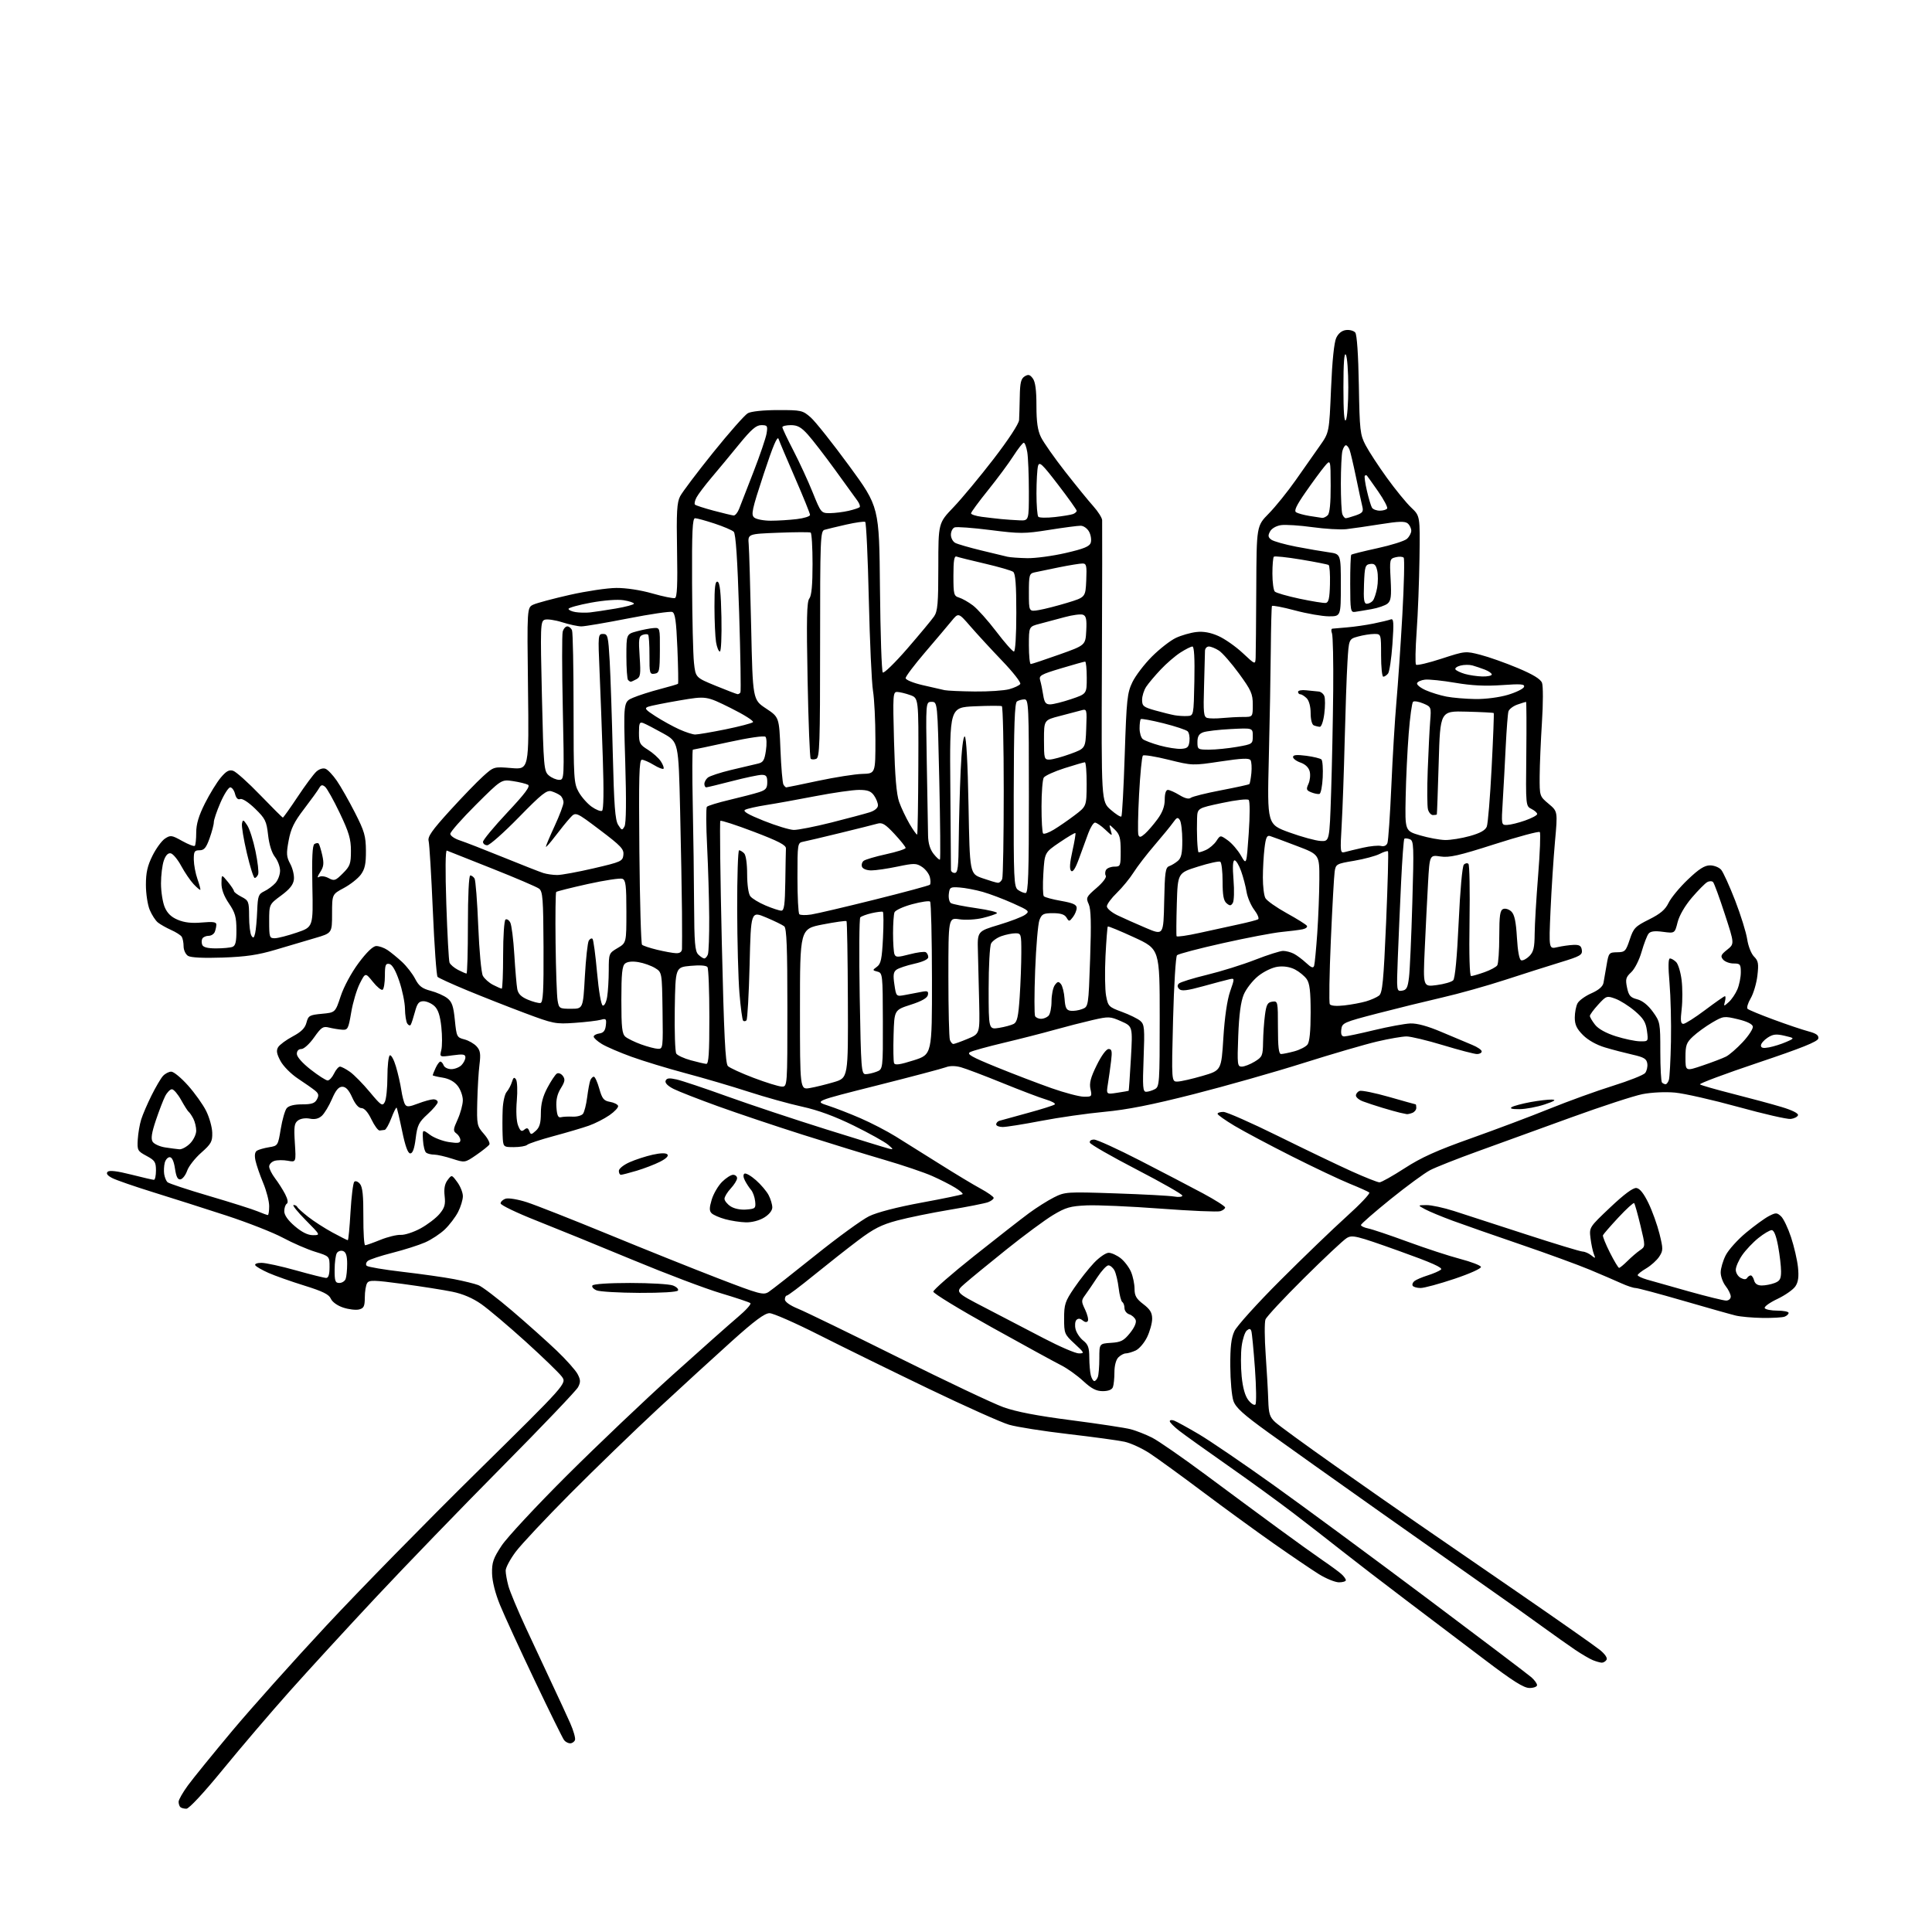 <?xml version="1.0" encoding="UTF-8" standalone="no"?>
<svg 
  version="1.1" 
  xmlns="http://www.w3.org/2000/svg" 
  xmlns:xlink="http://www.w3.org/1999/xlink" 
  xmlns:svg="http://www.w3.org/2000/svg"
  xmlns:rdf="http://www.w3.org/1999/02/22-rdf-syntax-ns#"
  xmlns:cc="http://creativecommons.org/ns#"
  xmlns:dc="http://purl.org/dc/elements/1.1/"
  viewBox="0 0 768 768"
  width="768"
  height="768"
>
<style>svg {background-color: white; }</style>"
<path stroke="none" fill="black" fill-rule="evenodd" d="M74.09,719.00C73.12,719.00 72.03,718.70 71.67,718.33C71.30,717.97 71.00,717.01 71.00,716.22C71.00,715.42 72.69,712.47 74.75,709.66C76.81,706.85 84.73,697.11 92.33,688.02C99.94,678.94 116.80,660.09 129.79,646.15C142.77,632.21 169.59,604.85 189.37,585.37C225.34,549.94 225.34,549.94 223.33,547.22C222.22,545.72 215.73,539.45 208.91,533.27C202.08,527.10 194.18,520.41 191.34,518.42C187.94,516.03 184.02,514.35 179.84,513.49C176.35,512.77 167.51,511.38 160.18,510.39C148.59,508.83 146.75,508.78 145.95,510.05C145.44,510.85 145.02,513.40 145.02,515.73C145.00,519.29 144.64,520.05 142.73,520.53C141.48,520.84 138.67,520.52 136.48,519.80C134.12,519.03 132.10,517.58 131.51,516.25C130.76,514.53 128.30,513.32 120.97,511.04C115.71,509.41 109.31,507.14 106.75,506.01C104.18,504.87 101.81,503.51 101.48,502.97C101.14,502.42 102.21,502.00 103.93,502.00C105.61,502.00 111.79,503.35 117.66,505.00C123.54,506.65 128.94,508.00 129.67,508.00C130.57,508.00 131.00,506.60 131.00,503.68C131.00,499.37 131.00,499.37 125.25,497.59C122.09,496.61 116.35,494.12 112.50,492.05C108.65,489.98 98.53,486.00 90.00,483.21C81.47,480.43 68.42,476.27 61.00,473.97C53.58,471.67 46.21,469.12 44.64,468.31C42.70,467.31 42.10,466.50 42.78,465.82C43.47,465.13 46.49,465.49 52.09,466.90C56.65,468.06 60.75,469.00 61.19,469.00C61.64,469.00 62.00,467.31 62.00,465.25C61.99,461.94 61.55,461.26 58.25,459.49C54.69,457.58 54.51,457.25 54.76,452.99C54.91,450.52 55.52,446.93 56.13,445.00C56.73,443.07 58.57,438.80 60.21,435.50C61.85,432.20 63.89,428.71 64.75,427.75C65.61,426.79 67.10,426.00 68.08,426.00C69.05,426.00 72.05,428.48 74.74,431.50C77.44,434.53 80.69,439.08 81.95,441.62C83.22,444.17 84.31,448.05 84.37,450.25C84.46,453.79 83.96,454.71 79.99,458.22C77.52,460.40 75.01,463.61 74.41,465.34C73.81,467.08 72.63,468.64 71.78,468.80C70.65,469.02 70.06,467.89 69.56,464.55C69.12,461.61 68.38,460.00 67.46,460.00C66.68,460.00 65.79,461.01 65.48,462.25C65.17,463.49 65.08,465.52 65.27,466.76C65.47,468.01 66.05,469.43 66.56,469.93C67.08,470.43 74.56,472.91 83.19,475.44C91.82,477.98 100.46,480.71 102.41,481.53C104.35,482.34 106.18,483.00 106.47,483.00C106.76,483.00 107.00,481.41 107.00,479.47C107.00,477.53 105.93,473.37 104.61,470.22C103.30,467.07 101.93,463.08 101.56,461.35C101.11,459.24 101.31,457.93 102.16,457.40C102.86,456.97 105.02,456.36 106.97,456.04C110.46,455.48 110.51,455.40 111.60,448.77C112.21,445.08 113.28,441.37 113.97,440.53C114.80,439.54 116.96,439.00 120.09,439.00C123.89,439.00 125.16,438.58 125.99,437.01C126.83,435.45 126.68,434.72 125.28,433.56C124.30,432.75 121.25,430.61 118.50,428.80C115.70,426.95 112.62,423.85 111.50,421.76C109.97,418.90 109.75,417.61 110.57,416.26C111.17,415.29 113.76,413.38 116.35,412.00C119.79,410.17 121.26,408.69 121.83,406.50C122.56,403.73 123.03,403.46 127.95,403.00C133.28,402.50 133.28,402.50 135.43,396.00C136.67,392.24 139.67,386.68 142.54,382.82C145.71,378.56 148.23,376.12 149.53,376.07C150.64,376.03 152.67,376.74 154.03,377.65C155.39,378.56 158.00,380.70 159.84,382.40C161.67,384.11 164.02,387.13 165.04,389.12C166.52,391.99 167.80,392.97 171.20,393.86C173.57,394.48 176.54,395.80 177.81,396.80C179.67,398.25 180.26,399.96 180.81,405.49C181.48,412.13 181.61,412.41 184.58,413.17C186.28,413.61 188.47,414.86 189.46,415.96C190.93,417.58 191.14,418.92 190.60,423.22C190.23,426.13 189.84,432.77 189.72,438.00C189.51,447.14 189.61,447.62 192.33,450.72C193.88,452.49 194.87,454.40 194.53,454.96C194.18,455.52 191.85,457.38 189.35,459.11C184.79,462.24 184.79,462.24 179.78,460.62C177.03,459.73 173.81,458.99 172.64,458.98C171.46,458.98 170.02,458.64 169.44,458.23C168.85,457.83 168.27,455.56 168.14,453.19C167.91,448.87 167.91,448.87 170.91,451.09C172.55,452.31 175.95,453.61 178.45,453.99C182.11,454.55 183.00,454.39 183.00,453.20C183.00,452.39 182.30,451.21 181.45,450.59C180.06,449.57 180.11,448.98 181.93,444.98C183.04,442.51 183.97,439.10 183.98,437.38C183.99,435.67 183.07,433.08 181.93,431.64C180.58,429.92 178.48,428.78 175.93,428.37C173.77,428.03 172.00,427.60 172.00,427.42C172.00,427.24 172.52,425.95 173.16,424.55C173.80,423.15 174.65,422.00 175.05,422.00C175.46,422.00 176.05,422.68 176.36,423.50C176.68,424.33 178.04,425.00 179.40,425.00C180.75,425.00 182.56,424.29 183.43,423.43C184.29,422.56 185.00,421.17 185.00,420.33C185.00,419.08 184.11,418.94 179.86,419.52C174.73,420.23 174.73,420.23 175.42,417.44C175.81,415.91 175.81,411.78 175.44,408.25C174.95,403.69 174.16,401.29 172.69,399.92C171.55,398.87 169.60,398.00 168.35,398.00C166.52,398.00 165.85,398.83 164.94,402.25C164.31,404.59 163.56,406.89 163.27,407.36C162.99,407.83 162.36,407.60 161.89,406.86C161.42,406.11 161.01,403.48 160.98,401.00C160.95,398.52 159.93,393.57 158.71,390.00C157.26,385.72 155.90,383.39 154.75,383.18C153.27,382.90 153.00,383.64 153.00,387.87C153.00,390.63 152.59,393.13 152.10,393.44C151.60,393.75 149.86,392.33 148.22,390.29C145.25,386.59 145.25,386.59 143.04,390.93C141.82,393.32 140.28,398.47 139.62,402.39C138.49,409.03 138.25,409.49 135.96,409.32C134.61,409.22 132.29,408.84 130.80,408.47C128.42,407.87 127.73,408.33 124.86,412.39C123.04,414.97 120.82,417.00 119.81,417.00C118.68,417.00 118.00,417.74 118.00,418.94C118.00,420.11 120.20,422.60 123.52,425.19C126.55,427.56 129.58,429.50 130.25,429.50C130.92,429.50 132.07,428.26 132.79,426.75C133.52,425.24 134.58,424.00 135.15,424.00C135.72,424.00 137.52,424.95 139.15,426.10C140.77,427.26 144.31,430.86 147.01,434.11C151.49,439.49 152.02,439.84 152.96,438.07C153.53,437.00 154.00,432.53 154.00,428.12C154.00,423.72 154.43,419.85 154.95,419.53C155.48,419.21 156.57,421.18 157.38,423.92C158.20,426.66 159.16,430.87 159.52,433.28C159.88,435.70 160.55,438.27 161.00,439.00C161.68,440.10 162.61,440.04 166.20,438.67C168.60,437.75 171.34,437.00 172.28,437.00C173.23,437.00 174.00,437.50 174.00,438.12C174.00,438.73 172.20,440.88 169.99,442.90C166.46,446.12 165.89,447.27 165.24,452.53C164.73,456.62 164.05,458.50 163.09,458.50C162.14,458.50 161.11,455.68 159.85,449.59C158.84,444.69 157.85,440.52 157.65,440.32C157.45,440.12 156.51,441.99 155.56,444.48C154.61,446.96 153.42,449.07 152.92,449.15C152.41,449.23 151.51,449.35 150.91,449.40C150.31,449.45 148.85,447.48 147.66,445.00C146.29,442.14 144.84,440.50 143.70,440.49C142.55,440.49 141.21,438.95 140.00,436.24C138.67,433.28 137.49,432.00 136.08,432.00C134.61,432.00 133.48,433.35 131.94,436.93C130.77,439.64 128.97,442.62 127.93,443.56C126.65,444.72 125.13,445.08 123.15,444.68C121.46,444.34 119.51,444.64 118.48,445.39C116.98,446.49 116.79,447.82 117.21,454.36C117.70,462.03 117.70,462.03 114.44,461.42C112.64,461.09 110.23,461.11 109.09,461.47C107.94,461.84 107.00,462.85 107.00,463.72C107.00,464.60 108.06,466.70 109.35,468.41C110.65,470.11 112.44,472.94 113.35,474.69C114.38,476.69 114.62,478.12 114.00,478.50C113.45,478.84 113.00,480.18 113.00,481.48C113.00,483.02 114.46,485.10 117.18,487.42C119.99,489.82 122.36,491.00 124.40,491.00C127.44,491.00 127.44,491.00 121.50,485.00C118.23,481.70 116.07,479.00 116.70,479.00C117.32,479.00 117.98,479.35 118.17,479.79C118.35,480.22 120.30,481.99 122.50,483.71C124.70,485.44 129.04,488.24 132.15,489.93C135.26,491.62 138.01,493.00 138.25,493.00C138.50,493.00 138.98,487.97 139.33,481.81C139.69,475.66 140.36,470.24 140.83,469.77C141.30,469.30 142.31,469.67 143.09,470.62C144.13,471.87 144.48,475.31 144.44,483.66C144.41,489.90 144.73,495.00 145.15,495.00C145.58,495.00 148.31,494.04 151.21,492.86C154.12,491.68 157.77,490.79 159.32,490.88C160.88,490.97 164.40,489.82 167.16,488.32C169.91,486.82 173.30,484.24 174.69,482.59C176.75,480.14 177.13,478.83 176.75,475.44C176.42,472.55 176.78,470.62 177.92,469.10C179.57,466.92 179.57,466.92 181.78,469.92C183.00,471.57 184.00,474.08 184.00,475.50C184.00,476.92 183.14,479.75 182.09,481.79C181.04,483.83 178.67,486.94 176.84,488.70C175.00,490.46 171.47,492.79 169.00,493.87C166.53,494.96 160.68,496.82 156.00,498.01C151.32,499.20 146.92,500.65 146.21,501.24C145.50,501.83 145.30,502.70 145.77,503.17C146.24,503.64 152.67,504.72 160.06,505.58C167.45,506.44 176.65,507.74 180.50,508.48C184.35,509.23 188.70,510.29 190.16,510.86C191.63,511.42 197.70,516.05 203.66,521.14C209.62,526.23 217.58,533.35 221.35,536.95C225.11,540.55 228.84,544.74 229.63,546.26C230.81,548.53 230.83,549.44 229.78,551.44C229.08,552.78 215.44,567.07 199.47,583.19C183.50,599.31 161.00,622.58 149.47,634.91C137.94,647.23 122.42,664.13 115.00,672.47C107.58,680.80 95.73,694.68 88.67,703.31C80.98,712.72 75.14,719.00 74.09,719.00zM226.65,693.00C225.88,693.00 224.80,692.44 224.25,691.75C223.70,691.06 218.43,680.38 212.54,668.00C206.64,655.62 200.44,642.12 198.76,638.00C196.85,633.32 195.66,628.59 195.60,625.42C195.52,621.09 196.08,619.45 199.40,614.42C201.55,611.16 213.25,598.59 225.40,586.48C237.56,574.37 256.50,556.36 267.50,546.46C278.50,536.56 290.11,526.26 293.29,523.57C296.48,520.89 298.73,518.39 298.29,518.02C297.86,517.65 292.55,515.88 286.50,514.07C280.45,512.27 264.70,506.31 251.50,500.82C238.30,495.34 221.09,488.32 213.25,485.22C205.41,482.13 199.00,479.04 199.00,478.37C199.00,477.69 199.91,476.84 201.03,476.49C202.15,476.14 205.94,476.77 209.45,477.91C212.96,479.05 227.46,484.76 241.67,490.60C255.88,496.45 275.56,504.34 285.40,508.13C302.03,514.54 303.47,514.92 305.57,513.55C306.82,512.73 315.15,506.19 324.09,499.02C333.03,491.85 342.65,484.85 345.47,483.47C348.65,481.91 356.57,479.86 366.39,478.05C375.09,476.45 382.40,474.93 382.65,474.68C382.90,474.43 381.57,473.28 379.70,472.13C377.83,470.97 373.70,468.87 370.51,467.46C367.33,466.05 358.78,463.16 351.52,461.04C344.25,458.92 329.58,454.40 318.91,451.01C308.23,447.62 293.20,442.57 285.50,439.79C277.80,437.01 269.83,433.90 267.78,432.87C265.44,431.69 264.26,430.48 264.59,429.62C265.00,428.56 266.02,428.44 268.95,429.10C271.05,429.57 280.14,432.61 289.14,435.86C298.14,439.10 315.85,445.00 328.50,448.96C341.15,452.92 352.40,456.38 353.50,456.64C355.22,457.06 355.16,456.84 353.00,455.02C351.62,453.87 345.48,450.45 339.34,447.43C331.80,443.73 325.15,441.29 318.88,439.92C313.76,438.80 304.16,436.13 297.54,433.98C290.92,431.83 279.65,428.52 272.50,426.62C265.35,424.71 255.68,421.77 251.00,420.07C246.32,418.38 241.04,416.10 239.25,415.01C237.46,413.92 236.00,412.60 236.00,412.08C236.00,411.56 237.01,411.00 238.25,410.82C239.89,410.59 240.59,409.72 240.83,407.61C241.13,405.01 240.93,404.79 238.83,405.38C237.55,405.74 232.90,406.29 228.50,406.60C220.82,407.14 220.01,406.98 208.50,402.66C201.90,400.19 191.60,396.13 185.62,393.65C179.63,391.17 174.38,388.77 173.94,388.32C173.51,387.87 172.66,376.02 172.06,362.00C171.46,347.98 170.70,335.53 170.39,334.33C169.93,332.62 171.68,330.11 178.75,322.33C183.67,316.93 189.63,310.75 192.00,308.62C196.30,304.74 196.30,304.74 203.29,305.32C210.29,305.91 210.29,305.91 209.89,273.72C209.50,241.53 209.50,241.53 212.00,240.35C213.38,239.71 219.90,237.96 226.50,236.47C233.10,234.98 241.43,233.74 245.00,233.72C248.87,233.69 254.66,234.57 259.30,235.90C263.59,237.13 267.64,237.95 268.29,237.74C269.16,237.45 269.39,232.47 269.14,218.81C268.87,203.55 269.08,199.74 270.36,197.28C271.21,195.63 277.11,187.81 283.48,179.89C289.85,171.98 296.06,164.94 297.28,164.26C298.61,163.53 303.40,163.02 309.22,163.01C318.54,163.00 319.06,163.12 322.27,165.93C324.11,167.55 330.99,176.21 337.56,185.18C349.50,201.50 349.50,201.50 349.80,234.00C349.97,251.88 350.47,266.87 350.92,267.32C351.37,267.77 355.76,263.49 360.68,257.82C365.59,252.14 370.38,246.39 371.31,245.03C372.74,242.94 373.00,239.87 373.00,225.24C373.00,207.93 373.00,207.93 379.03,201.63C382.35,198.16 389.53,189.51 395.00,182.41C400.86,174.80 405.00,168.47 405.10,167.00C405.18,165.62 405.31,161.40 405.38,157.62C405.47,152.15 405.87,150.51 407.31,149.62C408.76,148.72 409.40,148.88 410.56,150.44C411.56,151.79 412.00,155.09 412.00,161.24C412.00,167.75 412.48,171.08 413.81,173.80C414.80,175.83 419.13,182.00 423.43,187.50C427.74,193.00 432.77,199.19 434.63,201.25C436.48,203.32 438.05,205.79 438.12,206.75C438.18,207.71 438.14,233.28 438.02,263.56C437.79,318.61 437.79,318.61 441.50,321.87C443.54,323.66 445.46,324.87 445.76,324.57C446.07,324.27 446.67,313.18 447.10,299.94C447.82,277.94 448.09,275.45 450.14,271.18C451.38,268.61 454.89,264.01 457.94,260.96C461.00,257.91 465.28,254.58 467.46,253.56C469.64,252.54 473.28,251.50 475.56,251.24C478.39,250.92 481.16,251.42 484.32,252.82C486.86,253.94 491.20,256.98 493.97,259.57C499.00,264.27 499.00,264.27 499.14,261.39C499.21,259.80 499.32,247.38 499.39,233.79C499.50,209.08 499.50,209.08 504.35,204.15C507.02,201.44 511.84,195.46 515.07,190.86C518.29,186.26 522.60,180.12 524.65,177.22C528.38,171.93 528.38,171.93 529.11,154.52C529.57,143.48 530.33,136.08 531.18,134.30C532.04,132.49 533.42,131.39 535.09,131.20C536.51,131.03 538.15,131.48 538.74,132.20C539.40,132.99 539.95,141.11 540.16,153.00C540.48,171.21 540.66,172.80 542.86,177.00C544.16,179.47 547.97,185.31 551.33,189.96C554.69,194.61 559.03,199.92 560.97,201.76C564.50,205.10 564.50,205.10 564.27,221.80C564.14,230.99 563.64,244.12 563.14,251.00C562.65,257.88 562.53,263.82 562.89,264.22C563.25,264.61 567.80,263.55 573.02,261.84C582.42,258.78 582.55,258.76 588.50,260.30C591.80,261.15 598.47,263.51 603.32,265.55C609.46,268.13 612.40,269.93 612.98,271.46C613.44,272.66 613.43,279.69 612.95,287.07C612.48,294.46 612.07,304.10 612.04,308.50C612.00,316.48 612.01,316.51 615.61,319.53C619.22,322.56 619.22,322.56 618.13,334.53C617.54,341.11 616.74,353.43 616.36,361.91C615.68,377.31 615.68,377.31 619.09,376.51C620.97,376.08 623.85,375.67 625.50,375.61C627.86,375.52 628.57,375.96 628.81,377.67C629.08,379.60 628.13,380.14 620.31,382.52C615.46,384.00 605.59,387.14 598.36,389.50C591.13,391.86 579.88,395.02 573.36,396.51C566.84,398.01 555.20,400.87 547.50,402.87C534.02,406.38 533.49,406.62 533.18,409.26C532.96,411.16 533.32,412.00 534.35,412.00C535.17,412.00 540.51,410.88 546.21,409.50C551.91,408.13 558.40,406.93 560.63,406.84C563.32,406.74 567.51,407.88 573.09,410.26C577.72,412.23 583.19,414.52 585.25,415.37C587.31,416.21 589.00,417.37 589.00,417.95C589.00,418.53 588.16,419.00 587.13,419.00C586.10,419.00 580.06,417.42 573.71,415.50C567.36,413.57 560.79,412.00 559.12,412.00C557.45,412.00 552.21,412.90 547.48,414.01C542.75,415.11 529.57,418.95 518.19,422.55C506.81,426.15 487.15,431.73 474.50,434.95C457.86,439.19 448.04,441.13 439.00,441.97C432.12,442.61 420.80,444.23 413.84,445.57C406.88,446.91 400.02,448.00 398.59,448.00C397.17,448.00 396.00,447.54 396.00,446.97C396.00,446.40 396.56,445.76 397.25,445.54C397.94,445.33 403.00,443.93 408.50,442.44C414.00,440.95 418.85,439.42 419.28,439.03C419.71,438.65 418.14,437.77 415.78,437.07C413.43,436.38 405.65,433.42 398.50,430.51C391.35,427.60 383.92,424.78 381.98,424.25C379.73,423.63 377.56,423.63 375.98,424.25C374.62,424.77 362.30,428.03 348.62,431.48C323.73,437.75 323.73,437.75 329.12,439.49C332.08,440.45 337.90,442.71 342.06,444.52C346.22,446.32 352.52,449.58 356.06,451.77C359.60,453.95 367.45,458.86 373.50,462.68C379.55,466.50 386.86,470.91 389.75,472.47C392.64,474.04 395.00,475.71 395.00,476.18C395.00,476.66 393.99,477.43 392.75,477.90C391.51,478.36 384.65,479.72 377.50,480.91C370.35,482.10 360.97,484.02 356.65,485.17C350.37,486.85 347.28,488.42 341.15,493.05C336.94,496.22 329.02,502.46 323.54,506.91C318.07,511.36 313.23,515.00 312.79,515.00C312.36,515.00 312.00,515.70 312.00,516.56C312.00,517.49 314.08,518.96 317.25,520.25C320.14,521.43 338.02,530.12 357.00,539.56C375.98,549.00 394.80,557.92 398.84,559.37C403.91,561.20 412.26,562.81 425.84,564.56C436.65,565.96 447.29,567.57 449.48,568.15C451.67,568.73 455.50,570.23 457.98,571.49C460.47,572.75 469.98,579.35 479.13,586.14C488.28,592.94 501.28,602.55 508.03,607.50C514.78,612.45 522.82,618.22 525.90,620.33C528.98,622.43 532.29,624.86 533.25,625.73C534.21,626.60 535.00,627.69 535.00,628.15C535.00,628.62 533.76,629.00 532.25,629.00C530.74,628.99 527.15,627.53 524.27,625.75C521.40,623.96 513.30,618.47 506.27,613.54C499.25,608.61 486.52,599.35 478.00,592.95C469.48,586.55 460.02,579.69 457.00,577.70C453.98,575.72 449.48,573.65 447.00,573.11C444.52,572.57 434.46,571.20 424.64,570.06C414.82,568.92 404.25,567.26 401.14,566.36C398.04,565.46 383.57,558.98 369.00,551.97C354.43,544.96 334.85,535.35 325.50,530.62C316.15,525.89 307.33,522.01 305.90,522.01C304.00,522.00 299.99,524.97 290.90,533.14C284.08,539.26 270.85,551.38 261.50,560.05C252.15,568.73 236.52,583.86 226.76,593.67C217.01,603.47 207.22,613.91 205.01,616.85C202.81,619.79 201.00,623.17 201.01,624.35C201.01,625.53 201.51,628.30 202.11,630.50C202.71,632.70 205.81,640.12 209.00,647.00C212.18,653.88 216.91,664.00 219.51,669.50C222.11,675.00 225.32,681.95 226.65,684.95C227.98,687.94 228.84,690.98 228.56,691.70C228.29,692.41 227.43,693.00 226.65,693.00zM608.00,671.00C605.73,671.00 601.44,668.30 590.25,659.81C582.14,653.66 568.08,643.01 559.00,636.15C549.92,629.29 538.45,620.46 533.50,616.55C528.55,612.63 519.76,605.80 513.97,601.38C508.18,596.95 496.48,588.45 487.97,582.50C479.46,576.54 470.81,570.35 468.75,568.75C466.69,567.14 465.00,565.43 465.00,564.95C465.00,564.46 465.79,564.36 466.75,564.72C467.71,565.08 472.10,567.49 476.50,570.08C480.90,572.67 494.37,581.85 506.43,590.48C518.49,599.11 545.94,619.36 567.43,635.47C588.92,651.58 607.51,665.66 608.75,666.75C609.99,667.84 611.00,669.24 611.00,669.87C611.00,670.49 609.65,671.00 608.00,671.00zM636.69,660.94C636.04,660.90 634.47,660.46 633.20,659.95C631.94,659.44 628.79,657.60 626.20,655.86C623.62,654.12 617.67,649.91 613.00,646.52C608.33,643.12 599.72,637.00 593.87,632.92C588.03,628.84 568.28,614.92 549.99,602.00C531.71,589.08 511.06,574.40 504.12,569.40C494.22,562.25 491.24,559.56 490.31,556.90C489.65,555.03 489.09,548.84 489.06,543.15C489.01,535.43 489.43,531.87 490.70,529.15C491.63,527.14 499.84,518.05 508.95,508.95C518.05,499.84 529.92,488.42 535.31,483.56C540.71,478.70 544.76,474.42 544.31,474.04C543.87,473.67 540.35,472.09 536.50,470.53C532.65,468.97 522.30,464.07 513.50,459.64C504.70,455.20 494.46,449.76 490.75,447.54C487.04,445.32 484.00,443.17 484.00,442.76C484.00,442.34 485.04,442.00 486.32,442.00C487.59,442.00 497.38,446.32 508.07,451.60C518.76,456.88 531.89,463.18 537.26,465.60C542.62,468.02 547.62,470.00 548.36,470.00C549.10,470.00 553.59,467.48 558.35,464.40C564.97,460.11 571.16,457.32 584.75,452.50C594.51,449.03 608.58,443.74 616.00,440.73C623.42,437.73 634.73,433.63 641.12,431.64C647.52,429.64 653.29,427.36 653.95,426.56C654.61,425.76 655.01,424.07 654.83,422.81C654.56,420.91 653.53,420.28 649.00,419.25C645.98,418.57 641.04,417.28 638.03,416.38C634.68,415.39 631.29,413.49 629.28,411.48C626.77,408.97 626.00,407.34 626.00,404.53C626.00,402.52 626.49,399.96 627.09,398.84C627.68,397.72 630.15,395.93 632.58,394.86C635.49,393.58 637.13,392.16 637.41,390.71C637.64,389.49 638.20,386.27 638.66,383.54C639.47,378.77 639.62,378.59 642.84,378.54C645.94,378.50 646.29,378.15 647.84,373.50C649.36,368.92 650.00,368.25 655.52,365.50C660.05,363.24 661.97,361.61 663.29,358.89C664.25,356.90 667.69,352.73 670.94,349.64C675.36,345.42 677.59,344.00 679.77,344.00C681.38,344.00 683.37,344.79 684.19,345.75C685.02,346.71 687.52,352.23 689.76,358.00C691.99,363.77 694.14,370.70 694.54,373.38C694.95,376.12 696.14,379.14 697.26,380.26C698.96,381.96 699.15,383.05 698.59,387.85C698.23,390.93 697.02,394.99 695.91,396.87C694.80,398.76 694.26,400.63 694.70,401.04C695.14,401.45 699.77,403.37 705.00,405.30C710.23,407.24 716.44,409.33 718.81,409.96C722.00,410.81 723.04,411.55 722.81,412.81C722.58,414.06 716.27,416.59 698.77,422.47C685.72,426.85 675.37,430.72 675.77,431.06C676.17,431.41 682.12,433.11 689.00,434.86C695.88,436.60 704.57,438.95 708.31,440.08C712.45,441.32 714.97,442.60 714.73,443.32C714.52,443.97 713.22,444.64 711.84,444.80C710.46,444.97 701.05,442.81 690.92,440.01C680.79,437.22 669.49,434.65 665.80,434.32C661.93,433.97 656.48,434.24 652.89,434.94C649.46,435.62 636.73,439.78 624.58,444.19C612.44,448.61 595.75,454.66 587.50,457.64C579.25,460.62 570.70,464.00 568.50,465.15C566.30,466.29 559.21,471.49 552.75,476.70C546.29,481.92 541.00,486.53 541.00,486.97C541.00,487.40 542.30,488.01 543.88,488.33C545.47,488.64 552.55,491.03 559.63,493.63C566.71,496.23 576.06,499.29 580.42,500.43C584.77,501.57 588.50,503.00 588.70,503.60C588.91,504.22 584.34,506.28 578.18,508.35C572.20,510.36 566.13,512.00 564.71,512.00C563.28,512.00 561.87,511.60 561.57,511.11C561.27,510.63 561.58,509.78 562.26,509.24C562.94,508.70 565.30,507.69 567.50,507.00C569.70,506.31 572.08,505.28 572.79,504.71C573.74,503.96 569.22,501.95 555.90,497.19C539.01,491.16 537.55,490.81 535.31,492.17C533.99,492.97 526.36,500.13 518.36,508.07C510.36,516.00 503.47,523.40 503.05,524.50C502.63,525.60 502.66,531.90 503.13,538.50C503.59,545.10 504.06,553.31 504.16,556.73C504.33,562.01 504.75,563.33 506.93,565.34C508.34,566.65 519.01,574.42 530.63,582.61C542.25,590.80 556.88,601.02 563.13,605.31C569.38,609.61 587.55,622.11 603.50,633.09C619.45,644.07 634.04,654.31 635.93,655.83C638.03,657.53 639.07,659.07 638.62,659.80C638.21,660.46 637.35,660.97 636.69,660.94zM499.04,558.32C499.48,557.87 499.39,551.42 498.86,544.00C498.32,536.58 497.68,529.89 497.43,529.14C497.09,528.11 496.65,528.05 495.61,528.90C494.87,529.53 493.95,532.33 493.58,535.13C493.21,537.93 493.21,543.34 493.58,547.15C494.04,551.74 494.94,554.92 496.26,556.60C497.36,558.00 498.61,558.77 499.04,558.32zM438.37,553.00C435.77,553.00 433.91,552.04 430.56,548.95C428.15,546.72 424.20,543.91 421.79,542.70C419.38,541.49 406.96,534.70 394.20,527.60C381.44,520.51 371.00,514.14 371.00,513.45C371.00,512.75 378.31,506.37 387.25,499.26C396.19,492.15 405.98,484.51 409.00,482.28C412.02,480.05 416.52,477.21 418.99,475.97C423.36,473.78 424.03,473.73 443.49,474.39C454.50,474.76 464.96,475.32 466.75,475.64C468.55,475.96 470.00,475.80 470.00,475.27C470.00,474.74 461.82,470.08 451.83,464.90C441.84,459.72 433.48,454.93 433.25,454.24C433.01,453.52 433.70,453.00 434.91,453.00C436.05,453.00 444.30,456.76 453.24,461.36C462.18,465.96 473.44,471.83 478.25,474.41C483.06,477.00 487.00,479.50 487.00,479.99C487.00,480.47 486.14,481.14 485.09,481.47C484.03,481.81 473.35,481.35 461.34,480.45C449.33,479.55 436.11,478.97 431.96,479.16C425.45,479.45 423.63,479.98 418.60,483.00C415.40,484.93 407.09,491.06 400.14,496.64C393.19,502.21 385.73,508.32 383.57,510.22C379.63,513.65 379.63,513.65 391.57,519.84C398.13,523.23 408.65,528.71 414.95,532.01C421.25,535.30 427.51,538.00 428.87,538.00C431.19,538.00 431.10,537.78 427.17,534.15C423.14,530.43 423.00,530.10 423.00,524.10C423.00,518.50 423.39,517.31 427.03,511.96C429.25,508.69 432.78,504.22 434.88,502.01C436.97,499.80 439.60,498.00 440.71,498.00C441.82,498.00 443.97,498.98 445.49,500.17C447.00,501.36 448.86,503.82 449.62,505.64C450.38,507.45 451.00,510.47 451.00,512.35C451.00,515.08 451.70,516.30 454.50,518.43C457.19,520.48 458.00,521.83 458.00,524.24C458.00,525.96 457.09,529.24 455.99,531.53C454.88,533.82 452.83,536.21 451.44,536.85C450.05,537.48 448.28,538.00 447.52,538.00C446.76,538.00 445.44,538.71 444.57,539.57C443.62,540.52 443.00,542.87 443.00,545.49C443.00,547.88 442.73,550.55 442.39,551.42C442.00,552.43 440.56,553.00 438.37,553.00zM435.01,549.00C435.44,549.00 436.06,548.29 436.39,547.42C436.73,546.55 437.00,543.20 437.00,539.97C437.00,534.11 437.00,534.11 441.65,533.80C445.60,533.55 446.73,532.96 449.18,529.92C450.97,527.71 451.83,525.72 451.44,524.71C451.10,523.81 449.96,522.80 448.91,522.47C447.86,522.14 447.00,521.02 447.00,519.99C447.00,518.96 446.61,517.88 446.14,517.59C445.67,517.30 445.02,514.81 444.69,512.06C444.37,509.31 443.61,506.14 443.02,505.03C442.42,503.91 441.34,503.00 440.61,503.00C439.89,503.00 437.90,505.14 436.19,507.75C434.48,510.36 432.31,513.54 431.38,514.81C429.79,516.97 429.79,517.33 431.36,520.62C432.28,522.56 432.76,524.58 432.43,525.12C432.05,525.73 431.28,525.65 430.37,524.89C429.39,524.08 428.59,524.01 427.90,524.70C427.35,525.25 427.19,526.91 427.56,528.37C427.92,529.83 429.30,531.88 430.61,532.91C432.54,534.43 433.00,535.73 433.01,539.64C433.02,542.31 433.30,545.51 433.63,546.75C433.96,547.99 434.58,549.00 435.01,549.00zM700.67,523.90C696.73,523.84 691.92,523.42 690.00,522.96C688.08,522.50 678.66,519.84 669.08,517.06C659.50,514.28 650.98,512.00 650.15,512.00C649.31,512.00 646.80,511.17 644.57,510.16C642.33,509.14 636.67,506.71 632.00,504.75C627.33,502.80 614.95,498.28 604.50,494.71C594.05,491.14 581.89,486.89 577.49,485.27C573.08,483.64 568.13,481.59 566.49,480.70C563.50,479.08 563.50,479.08 567.03,479.04C568.97,479.02 573.92,480.09 578.03,481.41C582.14,482.74 594.95,486.90 606.50,490.65C618.05,494.41 628.24,497.50 629.14,497.52C630.03,497.55 631.58,498.23 632.57,499.03C634.22,500.37 634.30,500.32 633.58,498.50C633.14,497.40 632.54,494.56 632.25,492.19C631.73,487.88 631.73,487.88 640.11,479.94C645.67,474.69 649.18,472.09 650.50,472.25C651.84,472.42 653.43,474.41 655.29,478.26C656.83,481.43 658.80,486.93 659.68,490.48C661.16,496.49 661.15,497.12 659.56,499.55C658.62,500.98 656.31,503.06 654.43,504.18C652.54,505.29 651.00,506.51 651.00,506.89C651.00,507.27 652.69,508.07 654.75,508.67C656.81,509.27 664.31,511.38 671.42,513.38C678.53,515.37 685.16,517.00 686.17,517.00C687.18,517.00 688.00,516.28 688.00,515.41C688.00,514.53 687.10,512.67 686.00,511.27C684.90,509.87 684.00,507.42 684.00,505.83C684.00,504.23 684.90,501.15 686.00,498.99C687.10,496.83 690.73,492.80 694.06,490.03C697.39,487.26 701.48,484.29 703.15,483.42C705.91,481.99 706.34,482.00 707.96,483.47C708.94,484.35 710.74,488.10 711.96,491.79C713.18,495.48 714.42,500.85 714.72,503.72C715.12,507.50 714.85,509.59 713.71,511.31C712.86,512.62 709.62,514.89 706.53,516.36C703.43,517.82 701.17,519.47 701.51,520.01C701.84,520.56 704.12,521.00 706.56,521.00C709.00,521.00 711.00,521.40 711.00,521.89C711.00,522.38 710.29,523.06 709.42,523.39C708.55,523.73 704.61,523.95 700.67,523.90zM254.19,513.94C246.11,513.90 238.46,513.46 237.19,512.95C235.91,512.43 235.15,511.56 235.49,511.01C235.87,510.41 241.91,510.00 250.49,510.00C258.40,510.00 266.05,510.45 267.50,511.00C268.94,511.55 269.84,512.45 269.50,513.00C269.13,513.60 263.00,513.97 254.19,513.94zM700.34,511.00C701.73,511.00 704.02,510.56 705.43,510.02C707.54,509.22 708.00,508.40 708.00,505.39C708.00,503.38 707.47,498.87 706.83,495.37C706.05,491.17 705.18,489.00 704.27,489.00C703.51,489.00 701.13,490.41 698.99,492.13C696.84,493.85 693.95,496.91 692.55,498.93C691.15,500.95 690.00,503.58 690.00,504.77C690.00,505.96 690.87,507.40 691.94,507.97C693.23,508.66 694.09,508.67 694.50,508.00C694.84,507.45 695.49,507.00 695.94,507.00C696.40,507.00 697.00,507.90 697.29,509.00C697.64,510.33 698.65,511.00 700.34,511.00zM134.89,510.00C135.93,510.00 137.06,509.29 137.39,508.42C137.73,507.55 138.00,504.83 138.00,502.39C138.00,499.23 137.54,497.76 136.40,497.32C135.52,496.99 134.40,497.34 133.91,498.10C133.43,498.87 133.02,501.86 133.02,504.75C133.00,509.24 133.27,510.00 134.89,510.00zM643.61,504.00C643.93,504.00 645.44,502.76 646.96,501.25C648.48,499.74 650.71,497.82 651.91,497.00C654.11,495.50 654.11,495.50 652.10,487.13C650.99,482.52 649.87,478.54 649.60,478.26C649.33,477.99 646.49,480.58 643.30,484.01C640.11,487.44 637.36,490.61 637.19,491.04C637.03,491.48 638.27,494.57 639.96,497.92C641.65,501.26 643.29,504.00 643.61,504.00zM296.50,485.90C294.30,485.85 290.61,485.29 288.29,484.65C285.97,484.02 283.54,482.95 282.87,482.28C281.93,481.33 281.94,480.15 282.92,476.86C283.61,474.56 285.46,471.39 287.01,469.83C288.57,468.27 290.56,467.00 291.42,467.00C292.29,467.00 293.00,467.61 293.00,468.35C293.00,469.10 291.88,470.92 290.50,472.41C289.12,473.89 288.00,475.74 288.00,476.53C288.00,477.31 289.09,478.67 290.42,479.54C291.88,480.49 294.38,481.00 296.67,480.81C300.27,480.52 300.48,480.32 300.18,477.50C300.00,475.85 299.27,473.82 298.55,473.00C297.84,472.18 296.75,470.51 296.13,469.31C295.44,467.98 295.36,466.89 295.94,466.54C296.46,466.22 298.51,467.38 300.49,469.13C302.48,470.87 304.75,473.56 305.55,475.10C306.35,476.64 307.00,478.83 307.00,479.97C307.00,481.22 305.73,482.81 303.75,484.01C301.82,485.19 298.87,485.95 296.50,485.90zM246.82,467.00C246.37,467.00 246.00,466.30 246.00,465.44C246.00,464.57 247.88,463.06 250.27,462.00C252.61,460.96 256.73,459.62 259.43,459.02C262.55,458.32 264.67,458.27 265.28,458.88C265.89,459.49 264.84,460.55 262.37,461.81C260.24,462.89 256.06,464.50 253.07,465.39C250.08,466.28 247.27,467.00 246.82,467.00zM71.30,456.86C72.28,456.94 74.20,455.90 75.55,454.55C76.90,453.19 78.00,450.92 78.00,449.48C78.00,448.04 77.48,445.89 76.85,444.68C76.22,443.48 75.40,442.27 75.03,442.00C74.65,441.73 73.29,439.59 71.99,437.25C70.69,434.91 69.05,433.00 68.34,433.00C67.63,433.00 66.42,434.24 65.65,435.75C64.88,437.26 63.22,441.59 61.95,445.36C60.27,450.37 59.93,452.67 60.68,453.86C61.24,454.76 63.46,455.77 65.60,456.11C67.75,456.44 70.31,456.78 71.30,456.86zM204.30,456.00C200.00,456.00 200.00,456.00 199.80,451.25C199.69,448.64 199.70,444.05 199.82,441.06C199.94,438.06 200.65,434.91 201.40,434.06C202.15,433.20 203.09,431.43 203.49,430.12C204.06,428.26 204.42,428.04 205.13,429.12C205.63,429.88 205.77,433.65 205.44,437.50C205.08,441.70 205.27,445.64 205.93,447.36C206.80,449.62 207.32,449.98 208.40,449.08C209.45,448.21 209.91,448.33 210.40,449.61C210.99,451.14 211.20,451.13 213.02,449.48C214.51,448.13 215.00,446.40 215.00,442.49C215.00,438.82 215.76,435.86 217.60,432.40C219.03,429.70 220.72,427.17 221.35,426.77C221.98,426.37 223.05,426.78 223.73,427.68C224.73,429.03 224.59,429.94 222.92,432.63C221.50,434.93 220.98,437.23 221.19,440.21C221.42,443.44 221.87,444.40 223.00,444.11C223.82,443.90 225.90,443.80 227.61,443.88C229.32,443.97 231.17,443.47 231.73,442.77C232.28,442.07 233.03,439.13 233.40,436.24C233.77,433.34 234.33,430.31 234.64,429.49C234.96,428.67 235.59,428.00 236.05,428.00C236.51,428.00 237.49,430.14 238.22,432.75C239.36,436.77 240.00,437.57 242.45,438.00C244.04,438.27 245.50,438.99 245.70,439.59C245.90,440.19 244.36,441.86 242.28,443.30C240.20,444.74 236.51,446.62 234.09,447.47C231.66,448.33 225.36,450.19 220.09,451.61C214.81,453.03 210.07,454.60 209.55,455.10C209.03,455.59 206.66,456.00 204.30,456.00zM559.17,442.88C558.80,442.82 557.60,442.57 556.50,442.32C555.40,442.07 552.25,441.19 549.50,440.36C546.75,439.53 543.26,438.38 541.75,437.80C540.24,437.23 539.00,436.19 539.00,435.49C539.00,434.79 539.65,433.97 540.44,433.66C541.23,433.36 546.52,434.43 552.19,436.05C557.86,437.67 562.61,439.00 562.75,439.00C562.89,439.00 563.00,439.63 563.00,440.39C563.00,441.16 562.29,442.06 561.42,442.39C560.55,442.73 559.54,442.95 559.17,442.88zM604.00,440.91C600.96,440.93 599.99,440.65 601.00,440.06C601.83,439.58 605.17,438.70 608.43,438.09C611.70,437.49 615.52,437.05 616.93,437.10C618.78,437.18 617.95,437.72 614.00,439.04C610.98,440.05 606.48,440.89 604.00,440.91zM430.83,435.96C434.03,436.00 434.13,435.88 433.48,432.92C432.96,430.56 433.54,428.34 435.97,423.42C437.84,419.61 439.76,417.00 440.69,417.00C441.97,417.00 442.15,417.86 441.68,421.75C441.37,424.36 440.80,428.43 440.42,430.78C439.73,435.07 439.73,435.07 444.11,434.39C446.53,434.02 448.57,433.67 448.66,433.61C448.75,433.55 449.15,427.76 449.55,420.75C450.27,408.01 450.27,408.01 445.67,405.97C441.28,404.03 440.77,404.01 434.29,405.49C430.55,406.35 423.68,408.11 419.00,409.42C414.32,410.73 405.32,413.03 399.00,414.53C392.68,416.03 386.67,417.69 385.65,418.22C384.14,419.00 386.09,420.11 396.15,424.21C402.94,426.97 412.77,430.73 418.00,432.57C423.23,434.41 429.00,435.93 430.83,435.96zM455.61,434.00C456.45,434.00 458.00,433.53 459.07,432.96C460.91,431.98 461.00,430.60 461.00,404.62C461.00,377.30 461.00,377.30 450.86,372.63C445.28,370.06 440.56,368.11 440.37,368.30C440.18,368.48 439.77,373.78 439.45,380.07C439.13,386.36 439.24,393.46 439.69,395.86C440.47,400.03 440.76,400.32 446.00,402.24C449.03,403.35 452.31,404.97 453.31,405.83C454.93,407.25 455.06,408.75 454.60,420.71C454.16,432.17 454.30,434.00 455.61,434.00zM321.89,432.52C324.02,432.16 328.33,431.10 331.47,430.17C337.17,428.48 337.17,428.48 337.04,397.53C336.98,380.51 336.73,366.40 336.50,366.16C336.26,365.93 332.01,366.53 327.04,367.49C318.00,369.25 318.00,369.25 318.00,401.21C318.00,433.18 318.00,433.18 321.89,432.52zM310.75,431.93C313.00,432.00 313.00,432.00 313.00,400.62C313.00,376.73 312.70,369.00 311.75,368.23C311.06,367.67 307.80,366.08 304.50,364.69C298.50,362.17 298.50,362.17 297.98,383.53C297.69,395.27 297.12,405.21 296.73,405.61C296.33,406.01 295.73,406.06 295.40,405.73C295.07,405.40 294.41,400.49 293.94,394.81C293.47,389.14 293.07,374.04 293.04,361.25C293.02,348.46 293.36,338.00 293.80,338.00C294.24,338.00 295.14,338.54 295.80,339.20C296.51,339.91 297.00,343.31 297.00,347.51C297.00,351.65 297.52,355.30 298.25,356.26C298.94,357.17 301.67,358.83 304.33,359.95C306.99,361.08 309.80,362.00 310.58,362.00C311.71,362.00 312.03,359.68 312.17,350.50C312.26,344.18 312.37,338.22 312.42,337.26C312.48,335.94 309.48,334.38 299.69,330.65C292.65,327.97 286.65,326.02 286.35,326.31C286.06,326.61 286.32,348.36 286.93,374.66C287.79,411.54 288.34,422.77 289.35,423.78C290.07,424.50 294.67,426.61 299.58,428.47C304.49,430.33 309.51,431.89 310.75,431.93zM662.10,431.00C662.52,431.00 663.11,430.21 663.41,429.25C663.71,428.29 664.08,421.43 664.23,414.00C664.38,406.57 664.12,396.11 663.66,390.75C663.09,384.23 663.15,381.00 663.84,381.00C664.40,381.00 665.51,381.65 666.31,382.45C667.10,383.25 668.08,386.45 668.46,389.56C668.85,392.67 668.86,397.87 668.49,401.11C667.95,405.73 668.10,407.00 669.16,407.00C669.90,407.00 673.80,404.52 677.82,401.50C681.84,398.48 685.38,396.00 685.68,396.00C685.99,396.00 685.99,396.94 685.69,398.09C685.15,400.14 685.19,400.14 687.21,398.34C688.35,397.33 689.89,395.05 690.64,393.28C691.39,391.51 692.00,388.47 692.00,386.53C692.00,383.31 691.75,383.00 689.12,383.00C687.54,383.00 685.66,382.29 684.94,381.43C683.84,380.10 684.08,379.51 686.57,377.53C689.50,375.19 689.50,375.19 685.63,363.35C683.51,356.83 681.42,351.12 680.98,350.65C680.55,350.18 679.49,350.18 678.63,350.67C677.77,351.15 675.02,353.94 672.52,356.86C669.76,360.10 667.55,363.92 666.87,366.61C665.75,371.04 665.75,371.04 661.08,370.42C657.75,369.97 656.10,370.18 655.33,371.15C654.73,371.89 653.49,375.13 652.56,378.35C651.63,381.62 649.80,385.21 648.43,386.48C646.30,388.46 646.08,389.24 646.77,392.57C647.44,395.77 648.09,396.53 650.80,397.23C652.89,397.77 655.09,399.53 657.02,402.18C659.92,406.19 660.00,406.60 660.00,417.98C660.00,424.41 660.30,429.97 660.67,430.33C661.03,430.70 661.68,431.00 662.10,431.00zM468.09,429.94C469.42,429.91 473.88,428.89 478.00,427.69C485.50,425.50 485.50,425.50 486.31,412.50C486.82,404.35 487.82,397.50 488.98,394.15C490.84,388.80 490.84,388.80 488.67,389.28C487.48,389.55 482.77,390.79 478.22,392.05C471.90,393.80 469.66,394.06 468.77,393.17C467.97,392.37 467.93,391.67 468.62,390.98C469.18,390.42 474.20,388.86 479.77,387.51C485.35,386.16 493.97,383.47 498.93,381.53C503.90,379.59 508.90,378.00 510.04,378.00C511.19,378.00 513.11,378.50 514.32,379.12C515.52,379.74 517.72,381.39 519.22,382.78C521.28,384.70 522.05,384.97 522.39,383.91C522.63,383.13 523.19,377.32 523.63,371.00C524.06,364.68 524.44,355.05 524.46,349.60C524.50,339.70 524.50,339.70 515.50,336.28C510.55,334.39 505.78,332.62 504.90,332.35C503.62,331.94 503.17,332.90 502.66,337.17C502.31,340.10 502.01,345.34 502.01,348.82C502.00,352.29 502.45,355.97 503.00,356.99C503.54,358.02 507.36,360.71 511.47,362.99C515.59,365.26 519.21,367.52 519.52,368.03C519.83,368.53 519.05,369.15 517.79,369.41C516.53,369.67 512.78,370.15 509.45,370.47C506.12,370.79 495.62,372.79 486.11,374.92C476.60,377.04 468.40,379.20 467.88,379.72C467.37,380.23 466.66,391.76 466.31,405.33C465.68,430.00 465.68,430.00 468.09,429.94zM344.08,427.00C345.06,427.00 347.02,426.56 348.43,426.02C351.00,425.05 351.00,425.05 350.95,405.92C350.91,387.34 350.84,386.77 348.80,386.24C346.76,385.70 346.76,385.65 348.60,384.30C350.18,383.15 350.58,381.23 351.00,372.86C351.27,367.33 351.25,362.65 350.94,362.46C350.64,362.28 348.67,362.51 346.57,362.98C344.47,363.46 342.41,364.22 341.98,364.67C341.56,365.13 341.46,379.34 341.75,396.25C342.25,424.95 342.40,427.00 344.08,427.00zM676.87,423.54C680.66,422.26 684.82,420.67 686.12,420.01C687.43,419.35 690.43,416.75 692.79,414.22C695.14,411.69 696.94,408.91 696.78,408.06C696.59,407.07 694.41,406.01 690.83,405.16C685.34,403.85 685.05,403.89 680.60,406.49C678.08,407.97 674.67,410.44 673.01,411.99C670.36,414.46 670.00,415.47 670.00,420.34C670.00,425.88 670.00,425.88 676.87,423.54zM363.19,421.50C370.50,419.18 370.50,419.18 370.47,389.14C370.45,372.62 370.12,358.79 369.73,358.40C369.35,358.01 366.13,358.48 362.59,359.44C359.04,360.40 355.89,361.85 355.57,362.67C355.26,363.49 355.00,367.24 355.00,371.00C355.00,374.76 355.25,378.50 355.56,379.31C356.06,380.59 356.81,380.60 361.60,379.35C364.60,378.56 367.50,378.19 368.03,378.52C368.56,378.85 369.00,379.73 369.00,380.49C369.00,381.33 366.88,382.33 363.46,383.10C360.42,383.78 357.22,384.85 356.37,385.47C355.15,386.36 354.97,387.62 355.54,391.39C356.25,396.18 356.25,396.18 359.88,395.50C361.87,395.13 364.78,394.58 366.35,394.27C368.71,393.81 369.14,394.02 368.85,395.51C368.61,396.73 366.42,397.98 362.00,399.40C355.50,401.50 355.50,401.50 355.21,411.43C355.05,416.89 355.14,421.91 355.40,422.59C355.75,423.52 357.71,423.24 363.19,421.50zM493.63,424.00C494.66,423.99 496.96,423.10 498.75,422.01C501.79,420.16 502.01,419.66 502.09,414.26C502.14,411.09 502.47,406.25 502.84,403.50C503.39,399.32 503.87,398.45 505.75,398.18C507.96,397.87 508.00,398.04 508.00,408.43C508.00,416.22 508.33,419.00 509.25,418.99C509.94,418.99 512.30,418.51 514.50,417.92C516.70,417.32 519.06,416.12 519.75,415.23C520.58,414.16 521.00,409.87 521.00,402.53C521.00,394.10 520.63,390.91 519.44,389.22C518.58,387.99 516.48,386.27 514.78,385.38C512.81,384.37 510.30,383.96 507.91,384.29C505.74,384.58 502.44,386.16 500.13,388.01C497.93,389.79 495.35,393.10 494.40,395.37C493.23,398.20 492.54,403.34 492.22,411.75C491.79,423.22 491.88,424.00 493.63,424.00zM280.75,422.91C281.71,422.98 282.00,418.64 281.98,404.25C281.98,393.94 281.64,385.02 281.23,384.44C280.78,383.78 278.22,383.59 274.50,383.94C268.50,384.50 268.50,384.50 268.23,401.00C268.09,410.07 268.36,418.09 268.83,418.82C269.31,419.54 271.90,420.74 274.60,421.48C277.29,422.22 280.06,422.86 280.75,422.91zM261.55,416.92C263.53,417.00 263.59,416.54 263.37,401.75C263.15,386.50 263.15,386.50 260.40,384.81C258.89,383.88 255.92,382.82 253.79,382.46C251.33,382.05 249.40,382.25 248.47,383.03C247.31,383.99 247.00,387.08 247.00,397.50C247.00,408.51 247.28,410.99 248.62,412.13C249.52,412.88 252.33,414.25 254.87,415.17C257.42,416.09 260.42,416.88 261.55,416.92zM703.25,416.34C705.04,416.00 708.08,415.05 710.00,414.21C713.50,412.69 713.50,412.69 709.39,411.73C706.04,410.95 704.78,411.10 702.64,412.50C701.19,413.45 700.00,414.84 700.00,415.59C700.00,416.58 700.88,416.79 703.25,416.34zM378.97,415.00C379.39,415.00 381.93,414.09 384.62,412.97C389.50,410.94 389.50,410.94 389.24,398.72C389.10,392.00 388.87,382.83 388.74,378.35C388.50,370.21 388.50,370.21 397.00,367.66C401.68,366.25 406.40,364.44 407.50,363.63C409.40,362.23 409.15,361.99 402.66,359.08C398.90,357.39 393.50,355.35 390.66,354.54C387.82,353.74 383.70,352.95 381.50,352.79C377.75,352.52 377.48,352.68 377.17,355.39C376.99,356.98 377.37,358.61 378.02,359.01C378.66,359.41 383.22,360.32 388.14,361.02C393.07,361.73 396.74,362.62 396.30,363.02C395.86,363.41 393.31,364.26 390.63,364.91C387.93,365.56 383.82,365.80 381.38,365.43C377.00,364.77 377.00,364.77 377.00,388.30C377.00,401.25 377.27,412.55 377.61,413.42C377.94,414.29 378.56,415.00 378.97,415.00zM651.88,413.94C655.26,414.00 655.26,414.00 654.69,409.76C654.24,406.35 653.29,404.81 649.87,401.89C647.53,399.90 644.05,397.70 642.12,397.00C638.73,395.77 638.53,395.84 635.31,399.35C633.49,401.34 632.00,403.37 632.00,403.85C632.00,404.33 632.93,405.91 634.06,407.35C635.35,409.00 638.41,410.69 642.31,411.93C645.71,413.00 650.02,413.91 651.88,413.94zM397.13,408.60C399.39,408.23 402.02,407.52 402.97,407.02C404.34,406.28 404.82,404.10 405.34,396.30C405.70,390.91 405.99,383.01 405.99,378.75C406.00,371.28 405.92,371.00 403.65,371.00C402.36,371.00 399.87,371.50 398.13,372.11C396.38,372.71 394.52,374.03 393.98,375.04C393.44,376.05 393.00,384.16 393.00,393.06C393.00,409.26 393.00,409.26 397.13,408.60zM413.86,405.00C414.82,405.00 416.14,404.46 416.80,403.80C417.46,403.14 418.00,400.53 418.00,397.99C418.00,395.46 418.59,392.58 419.30,391.60C420.38,390.12 420.80,390.05 421.73,391.18C422.35,391.93 423.01,394.56 423.18,397.02C423.44,400.66 423.89,401.56 425.57,401.80C426.70,401.96 428.77,401.66 430.15,401.13C432.68,400.17 432.68,400.17 433.34,381.14C433.83,367.02 433.69,361.40 432.78,359.41C431.62,356.88 431.80,356.50 435.90,352.97C438.35,350.87 439.96,348.74 439.57,348.12C439.20,347.51 439.25,346.45 439.70,345.76C440.14,345.07 441.62,344.50 443.00,344.50C445.40,344.50 445.50,344.25 445.49,338.27C445.48,333.05 445.10,331.67 443.14,329.77C440.79,327.50 440.79,327.50 441.51,330.00C442.24,332.50 442.24,332.50 439.31,329.75C437.71,328.24 435.89,327.00 435.28,327.00C434.67,327.00 433.46,328.91 432.60,331.25C431.74,333.59 430.08,338.13 428.91,341.34C427.47,345.30 426.46,346.86 425.77,346.17C425.08,345.48 425.25,342.95 426.29,338.33C427.13,334.57 427.67,331.35 427.49,331.16C427.30,330.97 424.48,332.64 421.21,334.86C415.26,338.90 415.26,338.90 414.75,347.20C414.47,351.76 414.55,355.85 414.94,356.27C415.32,356.69 418.42,357.53 421.82,358.12C426.55,358.96 428.00,359.61 428.00,360.92C428.00,361.85 427.32,363.49 426.50,364.56C425.09,366.39 424.94,366.40 423.95,364.75C423.21,363.51 421.63,363.00 418.57,363.00C414.77,363.00 414.11,363.34 413.19,365.75C412.62,367.26 411.85,376.25 411.49,385.72C411.13,395.19 411.13,403.40 411.48,403.97C411.83,404.54 412.90,405.00 413.86,405.00zM227.00,401.00C231.78,401.00 231.78,401.00 232.49,388.14C232.89,381.07 233.59,374.67 234.05,373.92C234.51,373.17 235.18,372.85 235.54,373.21C235.90,373.56 236.71,379.59 237.34,386.60C238.02,394.09 238.96,399.49 239.61,399.71C240.24,399.91 241.00,398.41 241.35,396.29C241.70,394.20 241.98,389.45 241.99,385.72C242.00,379.03 242.05,378.90 245.50,376.87C249.00,374.80 249.00,374.80 249.00,362.37C249.00,351.94 248.74,349.84 247.41,349.33C246.54,348.99 240.37,349.93 233.70,351.40C227.04,352.88 221.36,354.30 221.10,354.57C220.84,354.83 220.72,363.92 220.85,374.77C220.98,385.62 221.34,395.96 221.66,397.75C222.20,400.88 222.39,401.00 227.00,401.00zM534.39,399.67C537.20,399.35 541.10,398.62 543.05,398.05C545.00,397.48 547.31,396.45 548.20,395.76C549.55,394.70 549.99,390.06 551.00,366.68C551.65,351.38 551.99,338.66 551.75,338.41C551.50,338.17 550.00,338.63 548.43,339.45C546.85,340.27 542.28,341.49 538.29,342.17C531.28,343.34 531.00,343.50 530.55,346.44C530.30,348.12 529.61,360.44 529.03,373.82C528.44,387.19 528.26,398.61 528.62,399.19C529.02,399.84 531.25,400.03 534.39,399.67zM214.83,398.71C215.89,398.54 216.14,394.08 216.06,376.50C215.97,357.17 215.75,354.35 214.28,353.25C213.36,352.56 204.95,348.96 195.59,345.25C186.23,341.54 178.15,338.33 177.63,338.12C177.05,337.88 176.97,346.04 177.42,359.47C177.82,371.42 178.39,381.85 178.69,382.64C178.99,383.43 180.52,384.73 182.07,385.54C183.63,386.34 185.15,387.00 185.45,387.00C185.75,387.00 186.00,378.23 186.00,367.50C186.00,355.98 186.39,348.00 186.94,348.00C187.46,348.00 188.22,348.55 188.64,349.23C189.06,349.91 189.72,358.41 190.11,368.13C190.50,377.84 191.32,386.73 191.94,387.89C192.56,389.04 194.37,390.66 195.98,391.49C197.59,392.32 199.15,393.00 199.45,393.00C199.75,393.00 200.00,386.95 200.00,379.56C200.00,372.15 200.43,365.85 200.95,365.53C201.47,365.21 202.32,365.74 202.84,366.72C203.36,367.70 204.09,373.45 204.45,379.50C204.82,385.55 205.34,391.70 205.62,393.17C205.98,395.08 207.17,396.27 209.81,397.38C211.84,398.23 214.10,398.83 214.83,398.71zM557.32,393.81C559.13,393.55 559.60,392.65 560.10,388.50C560.44,385.75 561.03,372.42 561.42,358.88C562.09,336.17 562.01,334.22 560.43,333.61C559.49,333.25 558.50,333.17 558.24,333.43C557.98,333.69 557.40,341.46 556.96,350.70C556.52,359.94 555.93,373.49 555.65,380.81C555.14,394.05 555.15,394.12 557.32,393.81zM571.09,391.59C574.07,391.20 577.02,390.35 577.66,389.69C578.41,388.93 579.19,380.63 579.84,366.63C580.42,353.92 581.29,344.31 581.91,343.69C582.49,343.11 583.31,342.98 583.73,343.41C584.16,343.84 584.35,354.05 584.16,366.09C583.95,379.69 584.19,388.00 584.79,388.00C585.32,388.00 587.70,387.31 590.08,386.47C592.47,385.63 594.77,384.39 595.19,383.72C595.62,383.05 595.98,377.87 595.98,372.22C596.00,363.79 596.28,361.83 597.58,361.33C598.45,361.00 599.91,361.48 600.83,362.39C602.04,363.60 602.64,366.46 603.00,372.70C603.31,378.09 603.95,381.49 604.69,381.73C605.34,381.95 606.80,381.20 607.94,380.06C609.60,378.40 610.01,376.69 610.05,371.25C610.08,367.54 610.70,357.07 611.43,348.00C612.16,338.93 612.46,331.17 612.09,330.76C611.73,330.36 603.65,332.52 594.15,335.57C579.86,340.15 576.14,340.99 572.59,340.46C568.30,339.82 568.30,339.82 567.66,351.16C567.31,357.40 566.72,369.20 566.35,377.40C565.68,392.30 565.68,392.30 571.09,391.59zM88.50,380.65C80.90,380.91 75.86,380.67 74.75,379.98C73.79,379.39 72.99,377.69 72.98,376.20C72.98,374.72 72.64,372.99 72.23,372.36C71.83,371.74 69.92,370.52 68.00,369.67C66.08,368.81 63.72,367.47 62.76,366.70C61.80,365.93 60.34,363.67 59.51,361.68C58.68,359.69 58.00,355.21 58.00,351.73C58.00,346.90 58.62,344.14 60.62,340.14C62.05,337.26 64.29,334.20 65.59,333.35C67.78,331.91 68.27,331.98 72.41,334.30C74.87,335.67 77.13,336.54 77.44,336.23C77.75,335.92 78.00,333.55 78.00,330.97C78.00,327.60 78.98,324.31 81.45,319.38C83.35,315.60 86.19,310.98 87.75,309.12C89.92,306.53 91.08,305.89 92.68,306.40C93.83,306.76 98.67,311.10 103.42,316.03C108.18,320.96 112.24,325.00 112.44,325.00C112.65,325.00 115.29,321.29 118.31,316.75C121.33,312.20 124.68,307.69 125.76,306.72C126.90,305.69 128.41,305.22 129.39,305.60C130.31,305.95 132.34,308.10 133.90,310.37C135.46,312.64 138.69,318.32 141.08,323.00C144.88,330.46 145.42,332.32 145.46,338.18C145.49,343.40 145.05,345.47 143.43,347.68C142.29,349.23 139.25,351.62 136.68,353.00C132.01,355.50 132.01,355.50 132.00,363.21C132.00,370.92 132.00,370.92 125.25,372.89C121.54,373.98 114.45,376.08 109.50,377.55C102.59,379.61 97.72,380.33 88.50,380.65zM279.96,381.00C280.42,381.00 281.06,380.29 281.39,379.42C281.73,378.55 281.96,371.91 281.92,364.67C281.88,357.43 281.50,344.75 281.09,336.50C280.67,328.25 280.63,321.15 281.00,320.72C281.37,320.28 285.46,319.03 290.08,317.94C294.71,316.85 299.96,315.48 301.75,314.90C304.44,314.03 305.00,313.34 305.00,310.92C305.00,308.55 304.57,308.00 302.75,308.02C301.51,308.03 296.23,309.15 291.00,310.50C285.77,311.85 281.16,312.97 280.75,312.98C280.34,312.99 280.00,312.38 280.00,311.62C280.00,310.86 280.62,309.73 281.37,309.11C282.13,308.48 286.29,307.11 290.62,306.07C294.95,305.02 299.69,303.91 301.13,303.59C303.38,303.10 303.87,302.33 304.46,298.39C304.85,295.84 304.76,293.36 304.28,292.88C303.77,292.37 297.58,293.27 289.67,295.00C282.12,296.65 275.71,298.00 275.44,298.00C275.16,298.00 275.14,307.79 275.38,319.75C275.63,331.71 275.87,349.68 275.91,359.68C275.99,374.79 276.26,378.12 277.57,379.43C278.44,380.29 279.51,381.00 279.96,381.00zM268.75,378.91C270.22,378.97 271.03,378.40 271.10,377.25C271.16,376.29 271.15,369.65 271.10,362.50C271.04,355.35 270.71,337.22 270.36,322.22C269.72,294.94 269.72,294.94 263.61,291.53C260.25,289.65 256.71,287.82 255.75,287.45C254.24,286.88 254.00,287.41 254.00,291.31C254.00,295.42 254.33,296.04 257.55,298.03C259.50,299.24 261.82,301.31 262.69,302.64C263.56,303.97 264.04,305.30 263.75,305.59C263.46,305.87 261.71,305.19 259.86,304.06C258.01,302.93 255.90,302.01 255.16,302.00C254.07,302.00 253.89,308.54 254.16,338.42C254.35,358.45 254.82,375.16 255.22,375.55C255.62,375.95 258.32,376.85 261.22,377.55C264.12,378.25 267.51,378.87 268.75,378.91zM85.89,377.00C88.61,377.00 91.55,376.73 92.42,376.39C93.63,375.93 94.00,374.33 93.98,369.64C93.97,364.49 93.48,362.79 90.98,359.10C89.00,356.18 88.01,353.49 88.04,351.10C88.07,347.50 88.07,347.50 90.53,350.50C91.88,352.15 92.99,353.83 93.00,354.22C93.00,354.62 94.35,355.65 96.00,356.50C98.84,357.97 99.00,358.38 99.02,364.28C99.02,367.70 99.44,371.15 99.95,371.95C100.67,373.10 100.98,372.89 101.43,370.95C101.74,369.60 102.10,365.58 102.24,362.01C102.48,356.15 102.75,355.40 105.06,354.29C106.47,353.62 108.46,352.15 109.48,351.02C110.50,349.90 111.33,347.68 111.33,346.11C111.33,344.53 110.42,342.08 109.30,340.65C108.04,339.05 107.00,335.73 106.57,331.94C105.94,326.38 105.46,325.40 101.40,321.45C98.79,318.92 96.32,317.32 95.50,317.64C94.58,317.99 93.86,317.28 93.43,315.59C93.08,314.17 92.22,313.00 91.52,313.00C90.83,313.00 89.08,315.73 87.63,319.07C86.18,322.40 85.00,325.89 85.00,326.82C85.01,327.74 84.24,330.64 83.31,333.25C81.95,337.05 81.14,338.00 79.30,338.00C77.30,338.00 77.01,338.49 77.04,341.75C77.07,343.81 77.72,347.28 78.50,349.46C79.27,351.64 79.78,353.55 79.63,353.71C79.47,353.86 78.27,352.85 76.96,351.46C75.65,350.07 73.44,346.81 72.04,344.23C70.64,341.64 68.76,339.38 67.87,339.21C66.79,339.00 65.85,339.99 65.12,342.10C64.50,343.86 64.00,347.95 64.00,351.18C64.00,354.42 64.66,358.64 65.46,360.57C66.49,363.03 68.05,364.54 70.71,365.65C73.34,366.75 76.25,367.07 80.25,366.71C84.62,366.32 86.00,366.51 86.00,367.51C86.00,368.24 85.73,369.55 85.39,370.42C85.06,371.29 83.96,372.00 82.95,372.00C81.94,372.00 80.83,372.47 80.47,373.05C80.11,373.62 80.07,374.75 80.38,375.55C80.76,376.55 82.48,377.00 85.89,377.00zM109.25,372.96C110.49,372.95 114.42,371.93 118.00,370.71C124.50,368.50 124.50,368.50 124.17,352.36C123.94,340.99 124.18,336.01 124.99,335.51C125.62,335.12 126.37,335.03 126.66,335.32C126.94,335.61 127.59,337.69 128.10,339.94C128.84,343.26 128.68,344.56 127.26,346.73C126.15,348.43 126.00,349.12 126.85,348.59C127.63,348.11 129.21,348.31 130.64,349.07C132.87,350.27 133.35,350.11 136.29,347.17C139.16,344.31 139.50,343.35 139.50,338.23C139.50,333.52 138.72,330.86 135.07,323.22C132.64,318.12 130.01,313.42 129.23,312.77C128.11,311.84 127.60,311.96 126.84,313.32C126.31,314.26 123.62,317.98 120.87,321.58C116.92,326.73 115.62,329.39 114.74,334.13C113.77,339.36 113.85,340.57 115.39,343.43C116.36,345.23 117.01,348.01 116.83,349.60C116.59,351.68 115.19,353.45 111.75,355.99C107.00,359.50 107.00,359.50 107.00,366.25C107.00,372.59 107.14,373.00 109.25,372.96zM476.75,370.86C481.56,369.80 488.59,368.26 492.36,367.45C496.13,366.64 499.62,365.73 500.12,365.43C500.61,365.13 499.92,363.44 498.59,361.69C497.26,359.93 495.88,356.70 495.52,354.50C495.16,352.30 494.19,348.59 493.35,346.25C492.52,343.91 491.36,342.00 490.77,342.00C490.06,342.00 489.92,344.56 490.34,349.75C490.69,354.01 490.56,358.15 490.06,358.94C489.31,360.13 488.88,360.15 487.58,359.06C486.40,358.09 486.00,355.88 486.00,350.44C486.00,346.41 485.59,342.86 485.08,342.55C484.58,342.24 480.56,343.12 476.16,344.51C468.17,347.03 468.17,347.03 467.80,359.27C467.60,366.00 467.56,371.79 467.71,372.15C467.87,372.51 471.93,371.93 476.75,370.86zM462.78,358.38C463.02,346.70 463.28,344.83 464.78,344.31C465.73,343.97 467.29,343.02 468.25,342.19C469.59,341.04 470.00,339.15 469.98,334.10C469.98,330.47 469.54,326.82 469.01,326.00C468.21,324.74 467.78,324.89 466.32,326.97C465.37,328.32 462.05,332.37 458.96,335.97C455.87,339.56 452.12,344.43 450.64,346.78C449.15,349.14 446.15,352.80 443.97,354.92C441.78,357.03 440.00,359.45 440.00,360.29C440.00,361.13 441.91,362.74 444.25,363.86C446.59,364.98 451.65,367.24 455.50,368.87C462.50,371.85 462.50,371.85 462.78,358.38zM322.49,363.53C324.70,363.19 336.07,360.52 347.77,357.60C359.46,354.69 369.31,352.03 369.64,351.70C369.97,351.36 369.97,350.00 369.63,348.67C369.30,347.34 367.90,345.51 366.52,344.61C364.24,343.11 363.39,343.10 356.76,344.48C352.77,345.32 348.09,346.00 346.36,346.00C344.56,346.00 342.98,345.39 342.67,344.57C342.37,343.79 342.65,342.72 343.31,342.20C343.96,341.68 347.99,340.49 352.25,339.56C356.51,338.63 360.00,337.51 360.00,337.07C360.00,336.63 358.00,334.13 355.56,331.51C351.93,327.61 350.69,326.86 348.81,327.41C347.54,327.77 340.88,329.45 334.00,331.12C327.12,332.80 320.49,334.37 319.25,334.60C317.05,335.03 317.00,335.32 317.00,348.85C317.00,356.45 317.33,363.00 317.74,363.41C318.15,363.82 320.29,363.87 322.49,363.53zM407.69,355.00C408.75,355.00 409.00,347.56 409.00,316.50C409.00,280.49 408.89,278.00 407.25,278.02C406.29,278.02 404.95,278.38 404.27,278.81C403.34,279.40 403.03,288.36 402.97,316.03C402.91,349.51 403.05,352.56 404.65,353.73C405.60,354.43 406.97,355.00 407.69,355.00zM396.64,350.92C397.27,350.97 398.06,350.29 398.39,349.42C398.73,348.55 399.00,332.82 399.00,314.48C399.00,296.13 398.66,280.94 398.25,280.72C397.84,280.50 393.00,280.52 387.50,280.76C377.50,281.21 377.50,281.21 377.77,312.86C377.92,330.26 378.03,345.06 378.02,345.75C378.01,346.44 378.68,347.00 379.50,347.00C380.75,347.00 381.02,344.81 381.12,333.75C381.19,326.46 381.53,314.20 381.87,306.50C382.25,297.97 382.89,292.60 383.50,292.75C384.12,292.90 384.69,303.31 385.00,320.16C385.50,347.33 385.50,347.33 390.50,349.09C393.25,350.05 396.01,350.88 396.64,350.92zM101.25,349.00C100.81,349.00 99.40,344.55 98.13,339.12C96.85,333.68 95.98,328.40 96.19,327.37C96.53,325.71 96.76,325.78 98.26,328.04C99.20,329.44 100.68,334.08 101.56,338.35C102.45,342.62 102.92,346.76 102.62,347.56C102.31,348.35 101.70,349.00 101.25,349.00zM221.50,347.83C223.15,347.84 229.68,346.64 236.00,345.17C246.90,342.64 247.52,342.36 247.81,339.85C248.07,337.55 246.87,336.27 238.49,329.94C228.86,322.67 228.86,322.67 226.65,325.09C225.43,326.41 222.76,329.70 220.72,332.39C218.67,335.09 217.00,336.97 217.00,336.58C217.00,336.19 218.57,332.46 220.50,328.29C222.43,324.13 224.00,319.94 224.00,318.98C224.00,318.03 223.44,316.79 222.75,316.24C222.06,315.69 220.49,314.93 219.25,314.56C217.35,313.97 215.38,315.53 206.20,324.93C200.25,331.02 194.62,336.00 193.69,336.00C192.76,336.00 192.00,335.39 192.00,334.64C192.00,333.90 196.34,328.66 201.64,323.01C208.77,315.41 210.91,312.53 209.89,311.96C209.12,311.54 206.43,310.88 203.90,310.50C199.31,309.82 199.31,309.82 189.15,319.94C183.57,325.51 179.00,330.69 179.00,331.46C179.00,332.22 180.69,333.39 182.75,334.06C184.81,334.73 192.57,337.75 200.00,340.77C207.43,343.79 214.62,346.61 216.00,347.05C217.38,347.48 219.85,347.83 221.50,347.83zM496.38,331.41C496.88,324.20 496.88,318.49 496.38,317.99C495.88,317.49 491.29,318.01 485.75,319.20C476.00,321.27 476.00,321.27 475.85,325.39C475.77,327.65 475.78,331.51 475.89,333.96C476.00,336.41 476.23,338.57 476.41,338.75C476.59,338.93 477.92,338.54 479.36,337.88C480.80,337.23 482.67,335.62 483.53,334.31C485.09,331.93 485.09,331.93 488.06,334.04C489.70,335.21 492.04,337.92 493.27,340.06C495.50,343.96 495.50,343.96 496.38,331.41zM373.65,341.69C373.88,341.45 373.76,327.26 373.38,310.13C372.68,279.00 372.68,279.00 370.33,279.00C367.99,279.00 367.99,279.00 368.41,303.25C368.64,316.59 368.87,329.58 368.92,332.12C368.97,335.20 369.70,337.62 371.11,339.42C372.28,340.90 373.42,341.92 373.65,341.69zM534.59,338.71C535.64,338.41 538.88,337.64 541.78,336.98C544.69,336.32 547.92,336.01 548.97,336.28C550.14,336.59 551.12,336.15 551.52,335.14C551.87,334.24 552.57,324.05 553.08,312.50C553.58,300.95 554.49,285.88 555.10,279.00C555.71,272.12 556.77,256.60 557.45,244.50C558.13,232.40 558.37,222.14 557.99,221.69C557.60,221.25 556.18,221.17 554.83,221.51C552.41,222.11 552.37,222.29 552.80,230.35C553.15,237.13 552.94,238.81 551.57,239.94C550.66,240.69 547.80,241.68 545.21,242.14C542.62,242.60 539.66,243.09 538.62,243.23C536.88,243.48 536.75,242.67 536.73,232.23C536.71,226.03 536.90,220.76 537.15,220.52C537.39,220.28 542.07,219.11 547.54,217.92C553.02,216.73 558.29,215.07 559.25,214.22C560.21,213.38 561.00,211.91 561.00,210.97C561.00,210.02 560.36,208.71 559.58,208.06C558.48,207.15 556.03,207.22 548.83,208.37C543.70,209.19 537.55,210.08 535.17,210.35C532.79,210.61 526.72,210.25 521.67,209.55C516.63,208.85 511.03,208.49 509.22,208.75C507.29,209.04 505.49,210.08 504.85,211.29C503.97,212.92 504.08,213.59 505.38,214.54C506.28,215.19 510.72,216.44 515.26,217.32C519.79,218.19 525.64,219.20 528.25,219.56C533.00,220.23 533.00,220.23 533.00,232.61C533.00,245.00 533.00,245.00 528.25,245.00C525.64,244.99 519.55,243.94 514.72,242.64C509.89,241.35 505.79,240.57 505.62,240.90C505.45,241.23 505.24,249.15 505.16,258.50C505.08,267.85 504.73,287.25 504.37,301.61C503.73,327.71 503.73,327.71 512.56,330.91C517.42,332.67 523.00,334.19 524.95,334.30C528.50,334.50 528.50,334.50 529.14,315.00C529.49,304.27 529.86,286.05 529.97,274.50C530.08,262.95 529.86,252.71 529.48,251.75C529.10,250.79 529.17,249.95 529.64,249.90C530.11,249.84 532.75,249.62 535.50,249.39C538.25,249.17 542.96,248.49 545.97,247.88C548.99,247.27 552.08,246.52 552.84,246.23C554.01,245.78 554.12,247.40 553.51,256.10C553.11,261.82 552.32,267.06 551.77,267.75C551.21,268.44 550.36,269.00 549.88,269.00C549.39,269.00 549.00,265.18 549.00,260.50C549.00,252.00 549.00,252.00 546.25,252.01C544.74,252.01 541.85,252.47 539.84,253.03C536.18,254.04 536.18,254.04 535.63,263.27C535.32,268.35 534.83,282.40 534.53,294.50C534.24,306.60 533.70,321.62 533.34,327.87C532.71,338.74 532.76,339.21 534.59,338.71zM574.43,333.92C576.60,333.96 581.03,333.25 584.28,332.34C588.39,331.19 590.44,330.05 591.02,328.59C591.48,327.44 592.35,316.87 592.95,305.11C593.56,293.35 593.93,283.60 593.78,283.45C593.62,283.29 588.77,283.04 583.00,282.89C572.50,282.60 572.50,282.60 571.91,303.05C571.58,314.30 571.24,323.61 571.16,323.75C571.07,323.89 570.38,324.00 569.62,324.00C568.86,324.00 567.97,322.99 567.64,321.75C567.31,320.51 567.27,313.43 567.55,306.00C567.83,298.57 568.26,289.91 568.51,286.75C568.97,281.05 568.94,280.98 565.74,279.63C563.96,278.88 562.14,278.58 561.71,278.97C561.27,279.36 560.49,285.04 559.98,291.59C559.46,298.14 558.91,309.53 558.77,316.90C558.50,330.31 558.50,330.31 564.50,332.07C567.80,333.04 572.27,333.87 574.43,333.92zM455.17,331.39C456.34,330.35 458.58,327.74 460.15,325.60C462.12,322.91 463.00,320.51 463.00,317.85C463.00,315.43 463.47,314.00 464.25,314.00C464.94,314.01 467.01,314.93 468.85,316.05C471.02,317.38 472.59,317.76 473.35,317.15C473.98,316.64 479.40,315.29 485.38,314.15C491.37,313.00 496.44,311.90 496.65,311.68C496.86,311.47 497.22,309.50 497.44,307.32C497.65,305.13 497.51,302.82 497.11,302.18C496.57,301.30 493.63,301.42 485.22,302.69C474.09,304.36 474.02,304.36 464.53,302.01C459.30,300.71 454.70,299.97 454.31,300.36C453.91,300.75 453.24,307.69 452.80,315.79C452.37,323.88 452.25,331.12 452.53,331.89C452.94,332.99 453.47,332.89 455.17,331.39zM364.59,331.74C364.78,331.55 364.99,319.27 365.05,304.45C365.16,277.50 365.16,277.50 361.83,276.31C360.00,275.65 357.68,275.09 356.68,275.06C354.96,275.00 354.89,276.11 355.39,294.75C355.75,308.55 356.36,315.78 357.41,318.74C358.23,321.07 360.11,325.03 361.57,327.54C363.04,330.04 364.40,331.93 364.59,331.74zM418.90,329.80C420.88,328.61 424.62,326.03 427.21,324.07C431.91,320.50 431.91,320.50 431.96,311.75C431.98,306.94 431.66,303.01 431.25,303.01C430.84,303.02 427.19,304.08 423.15,305.37C419.10,306.66 415.40,308.35 414.91,309.11C414.43,309.87 414.02,315.04 414.02,320.58C414.01,326.13 414.29,330.96 414.65,331.32C415.01,331.68 416.93,331.00 418.90,329.80zM248.25,328.51C248.91,327.34 249.01,318.36 248.54,302.84C247.81,278.98 247.81,278.98 251.66,277.35C253.77,276.45 258.58,274.91 262.34,273.93C266.10,272.95 269.33,272.00 269.52,271.82C269.70,271.63 269.59,265.26 269.27,257.65C268.82,246.80 268.38,243.70 267.22,243.26C266.42,242.95 258.50,244.11 249.63,245.85C240.76,247.59 232.41,249.01 231.09,249.00C229.76,249.00 226.32,248.26 223.45,247.35C220.57,246.44 217.43,246.00 216.47,246.37C214.84,247.00 214.77,249.04 215.42,276.77C216.08,305.07 216.22,306.58 218.17,308.25C219.30,309.21 221.14,310.00 222.27,310.00C224.30,310.00 224.31,309.74 223.72,281.62C223.39,266.02 223.37,252.29 223.68,251.12C223.98,249.96 224.81,249.00 225.51,249.00C226.21,249.00 227.06,249.71 227.39,250.58C227.73,251.45 228.00,265.45 228.00,281.70C228.00,309.63 228.11,311.42 230.05,314.86C231.18,316.86 233.51,319.49 235.22,320.70C236.94,321.92 238.78,322.63 239.32,322.30C239.95,321.91 240.06,314.42 239.63,301.60C239.27,290.54 238.68,274.86 238.33,266.75C237.70,252.39 237.74,252.00 239.72,252.00C241.59,252.00 241.79,252.82 242.36,262.75C242.69,268.66 243.25,285.20 243.59,299.50C244.09,320.23 244.52,325.99 245.73,327.90C247.14,330.14 247.32,330.18 248.25,328.51zM315.50,329.91C317.15,329.95 323.90,328.62 330.50,326.96C337.10,325.29 343.96,323.46 345.75,322.89C347.73,322.25 349.00,321.18 349.00,320.14C349.00,319.21 348.30,317.44 347.44,316.22C346.23,314.49 344.90,314.00 341.45,314.00C339.01,314.00 331.27,315.11 324.26,316.46C317.24,317.82 308.38,319.42 304.58,320.01C300.77,320.61 297.00,321.46 296.19,321.91C295.16,322.49 297.36,323.78 303.61,326.28C308.50,328.23 313.85,329.86 315.50,329.91zM599.14,327.92C600.44,327.88 603.63,327.09 606.24,326.17C608.85,325.25 611.02,324.11 611.05,323.62C611.09,323.14 610.09,322.22 608.81,321.58C606.50,320.42 606.50,320.42 606.73,299.71C606.85,288.32 606.80,279.00 606.63,279.00C606.45,279.00 604.90,279.49 603.19,280.08C601.48,280.68 599.87,281.92 599.62,282.83C599.36,283.75 598.89,289.90 598.56,296.50C598.24,303.10 597.71,312.89 597.38,318.25C596.78,328.00 596.78,328.00 599.14,327.92zM524.50,315.60C523.95,315.75 522.49,315.46 521.26,314.97C519.29,314.18 519.15,313.76 520.13,311.61C520.75,310.25 520.97,308.03 520.63,306.67C520.24,305.11 518.90,303.81 517.01,303.15C515.35,302.58 514.00,301.57 514.00,300.92C514.00,300.08 515.49,299.94 519.25,300.43C522.14,300.81 524.86,301.48 525.30,301.91C525.74,302.35 525.97,305.55 525.80,309.02C525.64,312.50 525.05,315.46 524.50,315.60zM312.54,313.00C312.78,313.00 318.49,311.83 325.23,310.39C331.98,308.96 339.86,307.72 342.75,307.64C348.00,307.50 348.00,307.50 347.99,294.00C347.99,286.57 347.56,277.86 347.03,274.63C346.50,271.41 345.76,255.08 345.37,238.35C344.99,221.61 344.34,207.71 343.93,207.46C343.51,207.20 340.10,207.69 336.34,208.54C332.58,209.39 328.71,210.33 327.75,210.61C326.12,211.10 326.00,214.14 326.00,256.10C326.00,295.70 325.82,301.13 324.46,301.65C323.61,301.98 322.62,301.95 322.26,301.60C321.91,301.24 321.35,287.12 321.03,270.22C320.56,246.03 320.71,239.16 321.72,237.92C322.60,236.83 323.00,232.59 323.00,224.23C323.00,217.57 322.66,211.93 322.25,211.71C321.84,211.48 316.05,211.51 309.39,211.77C297.27,212.24 297.27,212.24 297.62,216.37C297.81,218.64 298.25,233.47 298.60,249.32C299.23,278.13 299.23,278.13 304.47,281.61C309.72,285.09 309.72,285.09 310.24,297.95C310.52,305.02 311.06,311.30 311.44,311.90C311.81,312.51 312.31,313.00 312.54,313.00zM417.25,301.94C418.49,301.91 422.20,300.89 425.50,299.69C431.50,297.50 431.50,297.50 431.79,289.62C432.09,281.83 432.06,281.75 429.79,282.38C428.53,282.74 424.69,283.75 421.25,284.63C415.00,286.24 415.00,286.24 415.00,294.12C415.00,301.64 415.10,302.00 417.25,301.94zM469.50,297.68C472.01,297.53 472.55,297.03 472.83,294.63C473.01,293.05 472.69,291.29 472.12,290.72C471.55,290.15 467.23,288.71 462.52,287.53C457.81,286.35 453.74,285.60 453.48,285.86C453.21,286.12 453.00,287.78 453.00,289.54C453.00,291.31 453.57,293.22 454.26,293.80C454.95,294.37 457.99,295.52 461.01,296.35C464.03,297.18 467.85,297.78 469.50,297.68zM480.67,298.00C483.24,298.00 488.19,297.50 491.67,296.90C497.90,295.81 498.00,295.75 498.00,292.58C498.00,289.36 498.00,289.36 489.25,289.81C484.44,290.06 479.49,290.64 478.25,291.11C476.60,291.73 476.00,292.76 476.00,294.98C476.00,297.91 476.14,298.00 480.67,298.00zM276.34,291.98C277.36,291.99 282.76,291.07 288.34,289.94C293.93,288.80 298.87,287.51 299.32,287.07C299.77,286.62 295.78,284.09 290.45,281.45C280.75,276.64 280.75,276.64 270.13,278.44C264.28,279.44 258.66,280.56 257.63,280.94C256.05,281.52 256.53,282.13 260.63,284.76C263.31,286.47 267.52,288.80 270.00,289.92C272.48,291.04 275.33,291.97 276.34,291.98zM524.63,288.92C524.01,288.88 522.94,288.62 522.25,288.34C521.52,288.04 521.00,286.03 521.00,283.49C521.00,280.87 520.37,278.52 519.43,277.57C518.56,276.71 517.44,276.00 516.93,276.00C516.42,276.00 516.00,275.56 516.00,275.01C516.00,274.47 517.46,274.19 519.25,274.40C521.04,274.61 523.24,274.83 524.14,274.89C525.05,274.95 526.08,275.77 526.44,276.70C526.80,277.64 526.80,280.79 526.43,283.70C526.06,286.68 525.27,288.97 524.63,288.92zM485.89,285.43C488.30,285.20 492.02,285.00 494.14,285.00C498.00,285.00 498.00,285.00 498.00,280.13C498.00,275.80 497.38,274.41 492.53,267.76C489.52,263.64 485.94,259.53 484.56,258.63C483.19,257.74 481.38,257.00 480.54,257.00C479.69,257.00 479.00,257.79 479.00,258.75C479.00,259.71 478.83,265.99 478.63,272.70C478.30,283.30 478.47,284.97 479.88,285.39C480.77,285.65 483.48,285.67 485.89,285.43zM472.00,284.63C474.50,284.50 474.50,284.50 474.78,270.75C474.96,261.65 474.70,257.00 474.01,257.00C473.43,257.00 471.28,258.08 469.23,259.40C467.18,260.71 463.65,263.75 461.40,266.15C459.14,268.54 456.55,271.61 455.65,272.97C454.74,274.33 454.00,276.68 454.00,278.19C454.00,280.66 454.55,281.10 459.25,282.42C462.14,283.23 465.62,284.09 467.00,284.33C468.38,284.57 470.62,284.71 472.00,284.63zM417.44,280.00C418.63,280.00 422.40,279.06 425.81,277.91C432.00,275.82 432.00,275.82 432.00,269.41C432.00,265.88 431.71,263.00 431.35,263.00C430.99,263.00 426.68,264.20 421.77,265.68C413.73,268.09 412.92,268.56 413.48,270.43C413.82,271.57 414.37,274.19 414.68,276.25C415.15,279.26 415.69,280.00 417.44,280.00zM586.50,277.88C590.59,277.93 595.97,277.23 599.43,276.20C602.69,275.22 605.56,273.81 605.82,273.05C606.19,271.93 604.62,271.80 597.00,272.34C590.44,272.80 585.03,272.54 578.48,271.42C573.40,270.55 567.98,269.99 566.44,270.17C564.91,270.35 563.49,270.99 563.30,271.59C563.10,272.18 564.64,273.43 566.72,274.36C568.80,275.29 572.52,276.44 575.00,276.91C577.48,277.39 582.65,277.82 586.50,277.88zM293.19,275.94C293.57,275.97 294.09,275.66 294.33,275.25C294.58,274.84 294.35,260.55 293.82,243.50C293.15,222.22 292.48,212.15 291.67,211.38C291.03,210.76 287.60,209.30 284.06,208.13C280.51,206.96 277.02,206.00 276.31,206.00C275.26,206.00 275.02,211.17 275.11,231.75C275.17,245.91 275.51,260.16 275.86,263.42C276.50,269.33 276.50,269.33 284.50,272.61C288.90,274.41 292.81,275.91 293.19,275.94zM387.50,274.88C393.00,274.94 399.17,274.52 401.21,273.96C403.26,273.39 405.22,272.46 405.57,271.89C405.92,271.32 402.68,267.16 398.35,262.66C394.03,258.15 388.36,251.99 385.75,248.98C381.00,243.50 381.00,243.50 378.25,246.87C376.74,248.72 372.01,254.31 367.75,259.29C363.49,264.27 360.00,268.89 360.00,269.56C360.00,270.25 362.96,271.47 366.75,272.35C370.46,273.22 374.40,274.11 375.50,274.35C376.60,274.58 382.00,274.82 387.50,274.88zM250.73,271.00C250.51,271.00 250.03,270.70 249.67,270.33C249.30,269.97 249.00,265.71 249.00,260.87C249.00,252.08 249.00,252.08 253.18,250.95C255.47,250.33 258.48,249.75 259.86,249.66C262.36,249.50 262.36,249.51 262.31,258.50C262.26,266.80 262.10,267.52 260.20,267.81C258.27,268.10 258.14,267.64 258.17,260.49C258.18,256.30 257.95,252.61 257.64,252.31C257.34,252.00 256.33,252.04 255.40,252.40C253.95,252.96 253.79,254.15 254.27,261.04C254.75,268.11 254.60,269.14 252.97,270.01C251.96,270.56 250.95,271.00 250.73,271.00zM589.25,268.91C591.31,268.96 593.00,268.60 593.00,268.12C593.00,267.64 591.76,266.77 590.25,266.19C588.74,265.61 586.53,264.86 585.34,264.53C584.14,264.19 582.01,264.21 580.59,264.57C579.17,264.92 578.26,265.61 578.56,266.09C578.85,266.57 580.54,267.38 582.30,267.89C584.06,268.40 587.19,268.86 589.25,268.91zM409.75,263.97C410.16,263.96 415.23,262.27 421.00,260.22C431.50,256.49 431.50,256.49 431.80,250.74C432.04,246.21 431.76,244.85 430.51,244.37C429.64,244.03 426.35,244.46 423.21,245.32C420.07,246.17 415.59,247.37 413.25,247.98C409.00,249.08 409.00,249.08 409.00,256.54C409.00,260.64 409.34,263.99 409.75,263.97zM286.16,259.00C285.67,259.00 284.98,257.31 284.64,255.25C284.30,253.19 284.02,246.85 284.01,241.17C284.00,233.34 284.30,230.93 285.25,231.25C286.15,231.55 286.58,235.49 286.78,245.33C286.93,252.94 286.66,259.00 286.16,259.00zM403.04,259.00C403.61,259.00 404.00,252.73 404.00,243.62C404.00,232.48 403.66,227.99 402.75,227.31C402.06,226.80 397.00,225.33 391.50,224.05C386.00,222.77 380.94,221.51 380.25,221.25C379.32,220.90 379.00,222.81 379.00,228.83C379.00,236.29 379.16,236.91 381.25,237.55C382.49,237.92 384.96,239.32 386.74,240.66C388.51,241.99 392.70,246.66 396.03,251.04C399.36,255.42 402.52,259.00 403.04,259.00zM234.50,243.45C236.15,243.28 240.76,242.58 244.75,241.91C248.74,241.23 252.00,240.36 252.00,239.97C252.00,239.58 250.15,238.96 247.89,238.60C245.46,238.21 240.15,238.61 234.89,239.57C230.00,240.47 226.00,241.58 226.00,242.04C226.00,242.49 227.24,243.07 228.75,243.31C230.26,243.56 232.85,243.62 234.50,243.45zM413.00,242.50C415.20,242.13 420.26,240.83 424.25,239.62C431.50,237.42 431.50,237.42 431.80,230.71C432.06,224.81 431.87,224.00 430.30,224.00C429.31,224.00 425.12,224.68 421.00,225.51C416.88,226.34 412.49,227.25 411.25,227.53C409.16,228.00 409.00,228.58 409.00,235.61C409.00,243.18 409.00,243.18 413.00,242.50zM527.00,239.68C528.16,239.52 528.54,237.82 528.68,232.26C528.79,228.28 528.54,224.83 528.14,224.59C527.74,224.34 522.81,223.37 517.18,222.43C511.55,221.49 506.68,220.98 506.37,221.30C506.06,221.61 505.80,224.64 505.80,228.03C505.80,231.42 506.23,234.63 506.76,235.16C507.28,235.68 511.71,236.96 516.61,238.00C521.50,239.03 526.17,239.79 527.00,239.68zM543.34,240.00C544.12,240.00 545.20,239.44 545.75,238.75C546.29,238.06 547.05,235.77 547.43,233.67C547.81,231.56 547.83,228.49 547.47,226.86C546.96,224.53 546.34,223.95 544.66,224.19C542.69,224.47 542.47,225.18 542.21,232.25C541.98,238.41 542.21,240.00 543.34,240.00zM408.31,221.88C411.51,221.95 418.36,221.03 423.55,219.84C430.90,218.15 433.11,217.24 433.59,215.72C433.93,214.64 433.64,212.69 432.94,211.38C432.22,210.05 430.74,209.00 429.58,208.99C428.44,208.98 422.76,209.73 416.97,210.65C407.20,212.20 405.51,212.20 393.69,210.70C386.69,209.81 380.29,209.34 379.48,209.65C378.66,209.96 378.00,211.27 378.00,212.57C378.00,213.87 378.79,215.33 379.75,215.82C380.71,216.32 385.32,217.65 390.00,218.79C394.68,219.93 399.40,221.07 400.50,221.32C401.60,221.57 405.12,221.82 408.31,221.88zM306.44,206.99C309.22,206.99 313.86,206.70 316.75,206.35C319.64,206.01 322.00,205.26 322.00,204.69C322.00,204.13 319.34,197.55 316.09,190.08C312.83,182.61 309.87,175.60 309.50,174.50C309.03,173.08 307.29,177.17 303.56,188.50C298.89,202.69 298.47,204.64 299.84,205.75C300.69,206.44 303.66,207.00 306.44,206.99zM405.25,206.84C409.00,207.00 409.00,207.00 408.99,195.25C408.98,188.79 408.70,181.81 408.36,179.75C408.02,177.69 407.39,176.00 406.97,176.00C406.55,176.00 404.70,178.36 402.85,181.24C401.01,184.13 396.46,190.26 392.75,194.87C389.04,199.48 386.00,203.62 386.00,204.06C386.00,204.51 387.91,205.13 390.25,205.44C392.59,205.74 396.07,206.15 398.00,206.34C399.93,206.53 403.19,206.75 405.25,206.84zM419.32,205.54C422.52,205.18 425.78,204.64 426.57,204.34C427.36,204.03 428.00,203.45 428.00,203.05C428.00,202.64 424.67,197.97 420.61,192.68C414.17,184.29 413.14,183.34 412.62,185.27C412.30,186.50 412.02,191.36 412.01,196.08C412.01,200.80 412.34,205.01 412.75,205.43C413.16,205.85 416.12,205.90 419.32,205.54zM525.55,205.87C526.13,205.94 527.14,205.46 527.80,204.80C528.59,204.01 528.99,199.97 528.96,193.05C528.93,182.50 528.93,182.50 526.45,185.50C525.08,187.15 521.71,191.73 518.97,195.68C515.31,200.95 514.31,203.07 515.24,203.65C515.93,204.08 518.30,204.73 520.50,205.09C522.70,205.45 524.97,205.81 525.55,205.87zM534.96,206.00C535.37,206.00 537.15,205.49 538.93,204.88C541.68,203.91 542.06,203.39 541.54,201.30C541.20,199.95 540.07,194.71 539.03,189.67C537.99,184.63 536.83,179.71 536.46,178.75C536.09,177.79 535.44,177.00 535.01,177.00C534.58,177.00 533.96,178.01 533.63,179.25C533.30,180.49 533.02,186.30 533.01,192.17C533.01,198.04 533.27,203.55 533.61,204.42C533.94,205.29 534.55,206.00 534.96,206.00zM291.63,204.91C292.25,204.96 293.24,203.76 293.82,202.25C294.40,200.74 296.98,194.12 299.54,187.54C302.10,180.96 304.43,174.10 304.73,172.29C305.22,169.27 305.05,169.00 302.64,169.00C300.59,169.00 298.67,170.66 293.76,176.67C290.32,180.89 285.39,186.84 282.80,189.89C280.22,192.94 277.56,196.46 276.89,197.71C276.21,198.97 275.93,200.26 276.26,200.59C276.58,200.92 279.92,202.00 283.67,203.00C287.43,204.00 291.01,204.86 291.63,204.91zM329.95,203.98C331.90,203.96 335.22,203.55 337.33,203.06C339.44,202.57 341.41,201.92 341.72,201.61C342.03,201.31 341.65,200.18 340.89,199.11C340.13,198.04 336.12,192.52 332.00,186.83C327.88,181.15 322.99,174.81 321.13,172.75C318.50,169.82 317.03,169.00 314.38,169.00C312.52,169.00 311.00,169.37 311.00,169.82C311.00,170.26 312.96,174.43 315.37,179.07C317.77,183.70 321.23,191.21 323.06,195.75C326.36,203.92 326.43,204.00 329.95,203.98zM548.50,203.00C549.81,203.00 551.12,202.61 551.42,202.13C551.71,201.66 550.11,198.62 547.86,195.38C545.61,192.15 543.59,189.31 543.38,189.08C543.17,188.85 542.79,188.87 542.54,189.12C542.29,189.38 542.66,192.07 543.37,195.10C544.07,198.14 544.98,201.16 545.38,201.81C545.79,202.47 547.19,203.00 548.50,203.00zM535.00,167.00C535.53,166.18 535.97,160.32 535.97,154.00C535.97,147.68 535.53,141.82 535.00,141.00C534.35,139.99 534.03,144.27 534.03,154.00C534.03,163.73 534.35,168.01 535.00,167.00z" />

</svg>